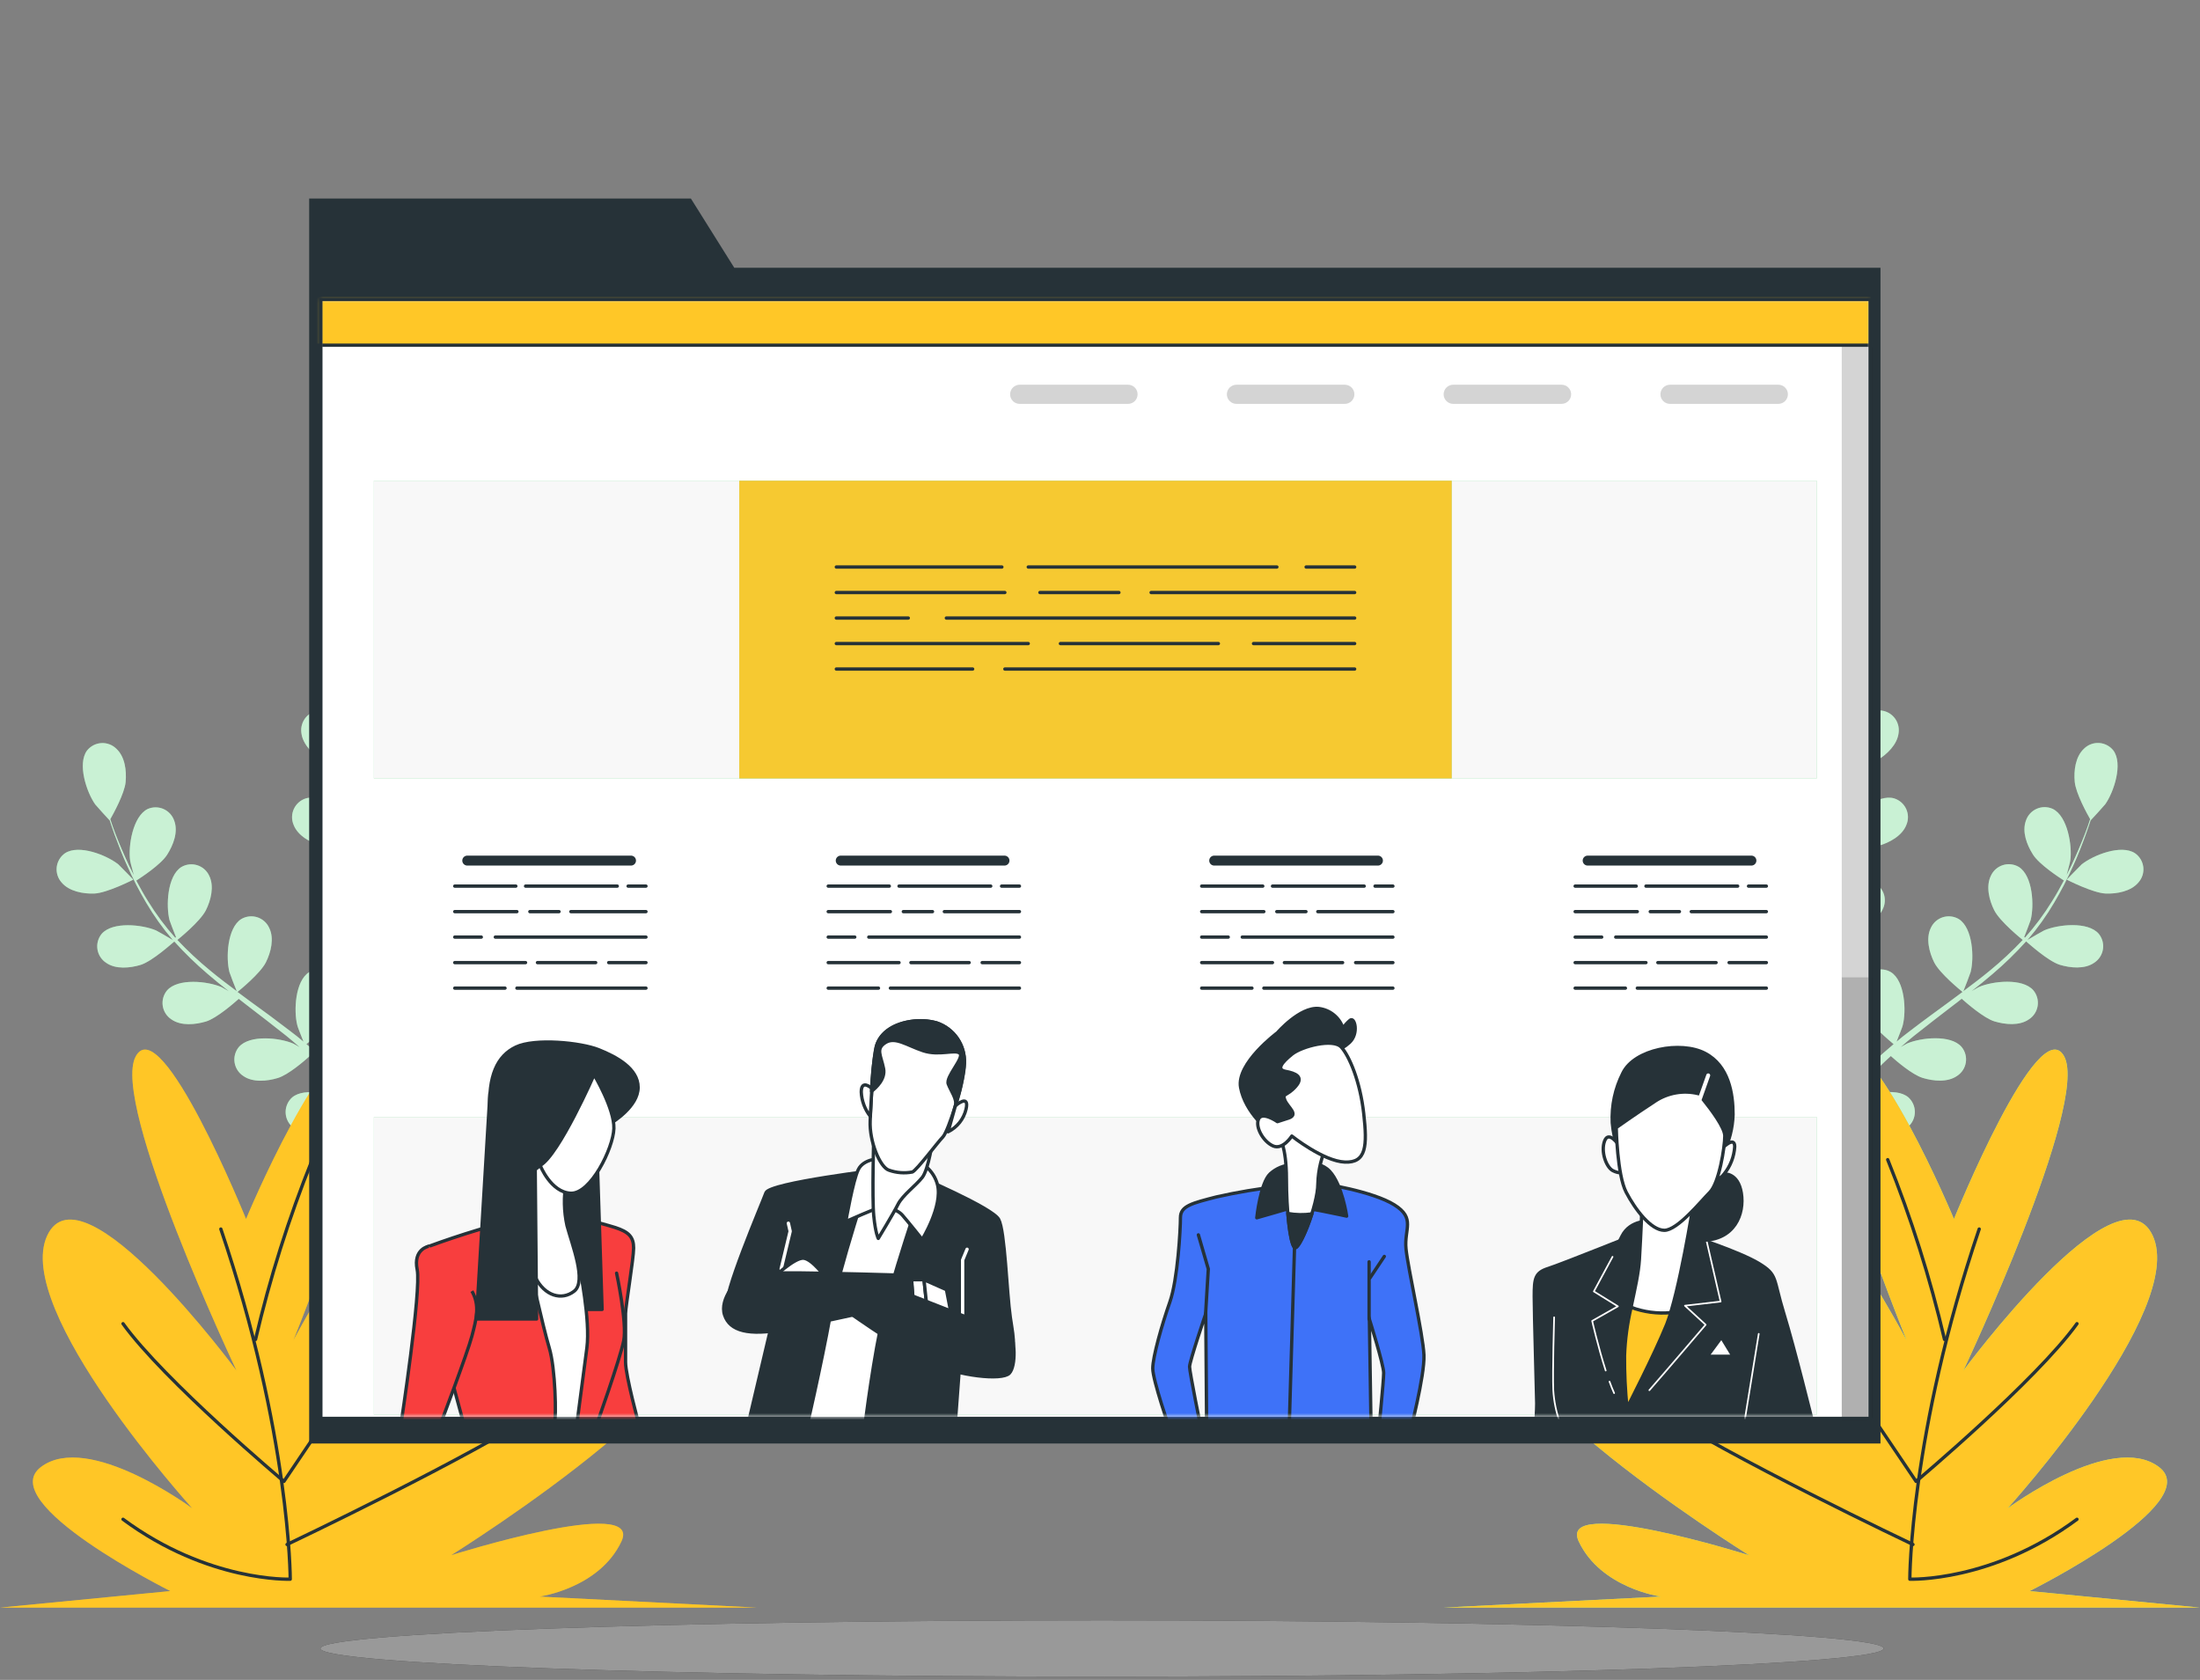 <svg width="664" height="507" viewBox="0 0 664 507" fill="none" xmlns="http://www.w3.org/2000/svg">
<rect x="0" y="0" width="664" height="507" fill="#808080" stroke="none"/>
<path d="M568.509 497.512C568.509 502.22 462.835 506.014 332.616 506.014C202.397 506.014 96.708 502.22 96.708 497.512C96.708 492.805 202.381 489.026 332.616 489.026C462.851 489.026 568.509 492.821 568.509 497.512Z" fill="black"/>
<path opacity="0.6" d="M568.509 497.512C568.509 502.22 462.835 506.014 332.616 506.014C202.397 506.014 96.708 502.22 96.708 497.512C96.708 492.805 202.381 489.026 332.616 489.026C462.851 489.026 568.509 492.821 568.509 497.512Z" fill="white"/>
<path d="M109.485 232.495C109.581 232.495 108.38 226.523 108.252 226.091C106.875 221.832 101.703 214.403 96.676 214.403C95.842 214.429 95.022 214.63 94.271 214.992C93.52 215.355 92.853 215.872 92.314 216.509C91.775 217.146 91.376 217.889 91.143 218.69C90.909 219.491 90.847 220.333 90.96 221.159C91.328 224.682 94.498 227.692 97.364 229.421C100.726 231.519 109.485 232.495 109.485 232.495Z" fill="#92E3A9"/>
<path d="M119.203 192.275C114.48 193.972 112.142 202.714 112.287 207.198C112.287 207.582 113.183 213.602 113.279 213.602H113.375C112.991 214.979 112.591 216.452 112.191 218.085C111.486 221.095 110.717 224.49 110.125 228.268C109.438 232.316 108.989 236.401 108.78 240.501C108.533 245.096 108.688 249.703 109.244 254.271C109.251 254.324 109.251 254.377 109.244 254.431C108.636 253.102 106.779 249.435 106.603 249.163C104.137 245.416 97.188 239.556 92.337 240.949C91.541 241.194 90.807 241.604 90.18 242.151C89.553 242.698 89.048 243.371 88.698 244.126C88.348 244.88 88.16 245.7 88.147 246.532C88.134 247.364 88.296 248.189 88.622 248.955C89.903 252.269 93.746 254.319 96.964 255.247C100.598 256.272 108.7 255.055 109.341 254.959C110.035 259.587 111.029 264.166 112.319 268.665C113.071 271.29 113.92 273.916 114.752 276.526C114.192 275.389 113.664 274.381 113.583 274.252C111.118 270.506 104.169 264.646 99.317 266.039C98.522 266.284 97.788 266.693 97.161 267.24C96.534 267.788 96.029 268.46 95.679 269.215C95.329 269.97 95.141 270.79 95.128 271.622C95.115 272.454 95.277 273.279 95.603 274.044C96.884 277.343 100.726 279.408 103.945 280.321C107.163 281.233 114.144 280.321 115.969 280.097C116.305 281.089 116.642 282.098 116.994 283.091C118.595 287.894 120.324 292.697 121.797 297.405C122.326 299.006 122.774 300.735 123.238 302.4C122.742 301.391 122.294 300.543 122.214 300.431C119.764 296.668 112.799 290.824 107.964 292.217C107.167 292.46 106.431 292.869 105.802 293.415C105.173 293.961 104.667 294.634 104.315 295.389C103.963 296.144 103.774 296.964 103.76 297.797C103.746 298.63 103.907 299.456 104.233 300.223C105.514 303.521 109.373 305.586 112.591 306.499C115.809 307.412 122.101 306.611 124.279 306.307C124.711 308.02 125.144 309.749 125.48 311.43C125.672 312.583 125.944 313.672 126.088 314.857L126.569 318.283C126.793 320.477 127.049 322.734 127.209 324.88C127.337 326.385 127.433 327.81 127.529 329.235C127.033 327.634 125.928 324.319 125.928 324.063C124.156 320.54 121.51 317.53 118.243 315.321C118.061 314.92 117.847 314.535 117.602 314.168C117.146 313.47 116.548 312.876 115.847 312.424C115.146 311.972 114.358 311.672 113.534 311.543C112.71 311.415 111.868 311.461 111.063 311.679C110.258 311.897 109.507 312.281 108.86 312.807C105.066 316.09 106.01 325.088 107.755 329.219C107.851 329.459 109.357 331.989 110.189 333.558L108.156 331.028C106.747 329.315 105.306 327.65 103.769 325.857C102.979 325.024 102.194 324.175 101.415 323.311C100.646 322.446 99.734 321.63 98.885 320.765C96.868 318.828 94.738 316.954 92.481 315.129C93.986 313.896 99.221 309.477 100.726 306.467C102.232 303.457 103.304 299.246 101.735 296.06C101.39 295.302 100.89 294.625 100.266 294.073C99.643 293.521 98.91 293.106 98.116 292.855C97.322 292.605 96.484 292.524 95.657 292.618C94.829 292.712 94.031 292.979 93.313 293.402C89.054 296.06 88.622 305.106 89.727 309.413C89.727 309.685 90.944 312.727 91.6 314.377C90.271 313.272 88.958 312.183 87.581 311.174C83.611 308.116 79.576 305.138 75.413 302.144L71.682 299.374C72.211 298.942 78.551 293.818 80.248 290.44C81.753 287.446 82.826 283.219 81.257 280.049C80.914 279.287 80.414 278.606 79.79 278.051C79.166 277.496 78.432 277.078 77.635 276.826C76.839 276.574 75.999 276.492 75.169 276.587C74.339 276.681 73.538 276.95 72.819 277.375C68.576 280.049 68.144 289.079 69.249 293.386C69.329 293.706 70.978 298.061 71.458 299.15C68.72 297.116 66.014 295.067 63.453 292.938C59.949 290.069 56.633 286.977 53.526 283.683C53.766 283.491 60.41 278.159 62.139 274.717C63.645 271.723 64.717 267.496 63.148 264.31C62.802 263.555 62.301 262.882 61.678 262.333C61.055 261.784 60.324 261.372 59.532 261.123C58.74 260.874 57.904 260.794 57.079 260.888C56.254 260.982 55.458 261.247 54.742 261.668C50.483 264.342 50.067 273.388 51.156 277.679C51.236 277.967 52.485 281.297 53.125 282.851L52.885 283.011C49.843 279.61 47.111 275.945 44.719 272.059C43.39 269.945 42.222 267.832 41.133 265.767C42.478 264.902 48.546 260.963 50.451 257.953C52.357 254.943 53.814 251.052 52.597 247.722C52.336 246.94 51.916 246.22 51.362 245.609C50.808 244.998 50.133 244.509 49.38 244.173C48.627 243.838 47.813 243.662 46.988 243.658C46.164 243.655 45.347 243.823 44.591 244.151C40.076 246.329 38.651 255.359 39.276 259.714C39.276 259.954 39.916 262.372 40.396 264.117C39.916 263.189 39.404 262.212 38.971 261.299C37.37 257.889 36.009 254.655 34.889 251.789C34.264 250.188 33.72 248.587 33.287 247.242C34.152 245.721 37.594 239.492 37.915 236.034C38.235 232.575 37.722 228.364 35.113 225.963C34.517 225.378 33.805 224.924 33.023 224.632C32.241 224.34 31.406 224.215 30.572 224.267C29.739 224.318 28.926 224.544 28.185 224.93C27.445 225.316 26.794 225.853 26.274 226.507C23.28 230.526 26.146 239.124 28.74 242.774C28.964 243.095 33.031 247.578 33.079 247.578V247.482C33.528 248.843 34.008 250.284 34.584 251.869C35.657 254.767 36.89 258.033 38.475 261.476C40.138 265.233 42.02 268.89 44.111 272.427C46.442 276.393 49.121 280.143 52.117 283.635L52.229 283.747C50.98 282.979 47.425 280.945 47.121 280.817C43.006 279.04 33.992 278.047 30.694 281.826C30.163 282.47 29.775 283.218 29.553 284.023C29.332 284.827 29.282 285.669 29.407 286.493C29.533 287.318 29.83 288.107 30.281 288.809C30.732 289.511 31.325 290.11 32.023 290.568C34.904 292.617 39.26 292.169 42.446 291.208C46.048 290.072 52.053 284.58 52.613 284.147C55.745 287.627 59.104 290.895 62.668 293.93C64.733 295.707 66.863 297.437 69.072 299.15C67.968 298.525 66.975 297.965 66.831 297.901C62.716 296.124 53.718 295.131 50.419 298.91C49.886 299.552 49.494 300.299 49.27 301.103C49.046 301.907 48.994 302.749 49.118 303.575C49.242 304.4 49.539 305.19 49.989 305.893C50.44 306.595 51.034 307.195 51.732 307.652C54.63 309.701 58.969 309.253 62.172 308.292C65.374 307.332 70.674 302.688 72.067 301.455L74.564 303.409C78.599 306.499 82.57 309.557 86.493 312.679C87.853 313.784 89.15 314.905 90.463 316.042C89.487 315.481 88.654 315.017 88.51 314.953C84.395 313.192 75.397 312.183 72.099 315.978C71.565 316.62 71.174 317.367 70.949 318.171C70.725 318.975 70.673 319.817 70.797 320.643C70.921 321.468 71.218 322.258 71.669 322.961C72.119 323.663 72.713 324.263 73.411 324.72C76.309 326.769 80.648 326.321 83.851 325.344C87.053 324.367 91.856 320.189 93.457 318.748C94.754 319.932 96.067 321.133 97.284 322.35C98.085 323.199 98.885 323.951 99.686 324.864L101.975 327.474C103.384 329.171 104.825 330.916 106.154 332.613C107.083 333.798 107.948 334.935 108.828 336.072C107.483 334.967 104.809 332.869 104.553 332.693C100.759 330.308 92.016 327.97 88.174 331.204C87.554 331.761 87.058 332.443 86.718 333.204C86.379 333.965 86.203 334.79 86.203 335.623C86.203 336.457 86.379 337.281 86.718 338.043C87.058 338.804 87.554 339.485 88.174 340.042C90.719 342.508 95.075 342.764 98.389 342.252C102.023 341.692 108.62 337.449 109.437 336.856C110.878 338.746 112.255 340.603 113.535 342.364C117.971 348.496 121.429 353.78 123.799 357.495L124.039 357.879L127.113 356.39L126.633 355.653C124.151 351.955 120.548 346.703 115.921 340.603C114.48 338.665 112.879 336.648 111.23 334.567C112.943 332.696 114.547 330.729 116.033 328.675C119.556 330.051 126.905 330.099 127.849 330.099C128.01 332.485 128.138 334.791 128.218 336.968C128.538 344.542 128.506 350.85 128.442 355.253C128.442 355.429 128.442 355.589 128.442 355.765L131.82 354.164C131.82 349.777 131.644 343.853 131.212 336.84C131.052 334.439 130.844 331.861 130.619 329.219C131.548 328.995 139.185 327.025 142.067 324.72C144.693 322.638 147.447 319.244 147.351 315.705C147.357 314.872 147.188 314.046 146.854 313.282C146.521 312.517 146.03 311.832 145.413 311.27C144.797 310.708 144.069 310.283 143.278 310.021C142.486 309.759 141.648 309.666 140.819 309.749C135.823 310.39 131.66 318.411 130.844 322.83C130.844 323.087 130.571 326.033 130.475 327.778C130.379 326.705 130.283 325.664 130.171 324.576C129.947 322.382 129.659 320.205 129.371 317.851C129.178 316.73 128.986 315.577 128.81 314.425C128.634 313.272 128.33 312.087 128.09 310.918C127.481 308.18 126.745 305.442 125.928 302.704C127.849 302.512 134.67 301.712 137.584 300.03C140.498 298.349 143.717 295.435 144.165 291.913C144.296 291.09 144.253 290.249 144.038 289.444C143.823 288.639 143.441 287.888 142.917 287.24C142.394 286.593 141.739 286.062 140.997 285.684C140.255 285.306 139.441 285.088 138.609 285.044C133.581 284.916 128.234 292.217 126.761 296.46C126.665 296.716 125.944 299.87 125.592 301.616C125.08 300.014 124.599 298.333 123.991 296.684C122.39 291.881 120.58 287.19 118.819 282.434L117.218 278.063C117.907 278.063 126.024 277.231 129.29 275.341C132.188 273.74 135.423 270.746 135.871 267.224C136.005 266.4 135.964 265.558 135.75 264.752C135.536 263.946 135.154 263.195 134.63 262.546C134.105 261.898 133.45 261.367 132.706 260.99C131.963 260.612 131.148 260.396 130.315 260.355C125.288 260.227 119.94 267.544 118.467 271.771C118.355 272.091 117.33 276.574 117.122 277.807C115.969 274.605 114.848 271.402 113.92 268.2C112.582 263.872 111.513 259.466 110.717 255.007C111.038 255.007 119.524 254.206 122.87 252.285C125.768 250.604 129.002 247.674 129.451 244.151C129.582 243.327 129.538 242.485 129.323 241.679C129.107 240.873 128.723 240.121 128.198 239.473C127.672 238.825 127.016 238.295 126.272 237.918C125.527 237.54 124.712 237.324 123.879 237.283C118.867 237.155 113.519 244.472 112.046 248.699C111.95 248.971 111.166 252.445 110.83 254.094H110.541C109.88 249.584 109.623 245.025 109.773 240.469C109.773 237.971 110.013 235.569 110.253 233.248C111.854 233.248 119.139 233.248 122.342 231.871C125.544 230.494 128.938 227.964 129.771 224.522C129.993 223.715 130.042 222.871 129.915 222.044C129.789 221.218 129.489 220.427 129.035 219.724C128.582 219.021 127.985 218.422 127.284 217.966C126.583 217.51 125.794 217.207 124.967 217.077C119.988 216.404 113.872 223.081 111.95 227.116C111.838 227.34 111.022 229.693 110.445 231.423C110.557 230.366 110.669 229.293 110.814 228.22C111.326 224.458 112.014 221.047 112.655 218.021C113.039 216.308 113.407 214.819 113.776 213.33C115.377 212.529 121.653 209.247 123.815 206.573C125.976 203.899 127.865 200.073 127.017 196.63C126.84 195.802 126.489 195.02 125.986 194.339C125.482 193.657 124.839 193.091 124.099 192.679C123.359 192.266 122.539 192.017 121.695 191.947C120.85 191.878 120.001 191.989 119.203 192.275Z" fill="#92E3A9"/>
<path d="M28.452 269.673C32.375 269.513 40.22 265.478 40.236 265.478C40.252 265.478 36.009 261.123 35.705 260.867C32.199 258.081 23.777 254.735 19.598 257.521C18.917 258.001 18.344 258.619 17.918 259.335C17.491 260.051 17.22 260.848 17.122 261.676C17.024 262.503 17.101 263.342 17.348 264.138C17.595 264.934 18.007 265.669 18.557 266.295C20.815 269.033 25.154 269.801 28.452 269.673Z" fill="#92E3A9"/>
<g opacity="0.5">
<path d="M109.485 232.495C109.581 232.495 108.38 226.523 108.252 226.091C106.875 221.832 101.703 214.403 96.676 214.403C95.842 214.429 95.022 214.63 94.271 214.992C93.52 215.355 92.853 215.872 92.314 216.509C91.775 217.146 91.376 217.889 91.143 218.69C90.909 219.491 90.847 220.333 90.96 221.159C91.328 224.682 94.498 227.692 97.364 229.421C100.726 231.519 109.485 232.495 109.485 232.495Z" fill="white"/>
<path d="M119.203 192.275C114.48 193.972 112.142 202.714 112.287 207.198C112.287 207.582 113.183 213.602 113.279 213.602H113.375C112.991 214.979 112.591 216.452 112.191 218.085C111.486 221.095 110.717 224.49 110.125 228.268C109.438 232.316 108.989 236.401 108.78 240.501C108.533 245.096 108.688 249.703 109.244 254.271C109.251 254.324 109.251 254.377 109.244 254.431C108.636 253.102 106.779 249.435 106.603 249.163C104.137 245.416 97.188 239.556 92.337 240.949C91.541 241.194 90.807 241.604 90.18 242.151C89.553 242.698 89.048 243.371 88.698 244.126C88.348 244.88 88.16 245.7 88.147 246.532C88.134 247.364 88.296 248.189 88.622 248.955C89.903 252.269 93.746 254.319 96.964 255.247C100.598 256.272 108.7 255.055 109.341 254.959C110.035 259.587 111.029 264.166 112.319 268.665C113.071 271.29 113.92 273.916 114.752 276.526C114.192 275.389 113.664 274.381 113.583 274.252C111.118 270.506 104.169 264.646 99.317 266.039C98.522 266.284 97.788 266.693 97.161 267.24C96.534 267.788 96.029 268.46 95.679 269.215C95.329 269.97 95.141 270.79 95.128 271.622C95.115 272.454 95.277 273.279 95.603 274.044C96.884 277.343 100.726 279.408 103.945 280.321C107.163 281.233 114.144 280.321 115.969 280.097C116.305 281.089 116.642 282.098 116.994 283.091C118.595 287.894 120.324 292.697 121.797 297.405C122.326 299.006 122.774 300.735 123.238 302.4C122.742 301.391 122.294 300.543 122.214 300.431C119.764 296.668 112.799 290.824 107.964 292.217C107.167 292.46 106.431 292.869 105.802 293.415C105.173 293.961 104.667 294.634 104.315 295.389C103.963 296.144 103.774 296.964 103.76 297.797C103.746 298.63 103.907 299.456 104.233 300.223C105.514 303.521 109.373 305.586 112.591 306.499C115.809 307.412 122.101 306.611 124.279 306.307C124.711 308.02 125.144 309.749 125.48 311.43C125.672 312.583 125.944 313.672 126.088 314.857L126.569 318.283C126.793 320.477 127.049 322.734 127.209 324.88C127.337 326.385 127.433 327.81 127.529 329.235C127.033 327.634 125.928 324.319 125.928 324.063C124.156 320.54 121.51 317.53 118.243 315.321C118.061 314.92 117.847 314.535 117.602 314.168C117.146 313.47 116.548 312.876 115.847 312.424C115.146 311.972 114.358 311.672 113.534 311.543C112.71 311.415 111.868 311.461 111.063 311.679C110.258 311.897 109.507 312.281 108.86 312.807C105.066 316.09 106.01 325.088 107.755 329.219C107.851 329.459 109.357 331.989 110.189 333.558L108.156 331.028C106.747 329.315 105.306 327.65 103.769 325.857C102.979 325.024 102.194 324.175 101.415 323.311C100.646 322.446 99.734 321.63 98.885 320.765C96.868 318.828 94.738 316.954 92.481 315.129C93.986 313.896 99.221 309.477 100.726 306.467C102.232 303.457 103.304 299.246 101.735 296.06C101.39 295.302 100.89 294.625 100.266 294.073C99.643 293.521 98.91 293.106 98.116 292.855C97.322 292.605 96.484 292.524 95.657 292.618C94.829 292.712 94.031 292.979 93.313 293.402C89.054 296.06 88.622 305.106 89.727 309.413C89.727 309.685 90.944 312.727 91.6 314.377C90.271 313.272 88.958 312.183 87.581 311.174C83.611 308.116 79.576 305.138 75.413 302.144L71.682 299.374C72.211 298.942 78.551 293.818 80.248 290.44C81.753 287.446 82.826 283.219 81.257 280.049C80.914 279.287 80.414 278.606 79.79 278.051C79.166 277.496 78.432 277.078 77.635 276.826C76.839 276.574 75.999 276.492 75.169 276.587C74.339 276.681 73.538 276.95 72.819 277.375C68.576 280.049 68.144 289.079 69.249 293.386C69.329 293.706 70.978 298.061 71.458 299.15C68.72 297.116 66.014 295.067 63.453 292.938C59.949 290.069 56.633 286.977 53.526 283.683C53.766 283.491 60.41 278.159 62.139 274.717C63.645 271.723 64.717 267.496 63.148 264.31C62.802 263.555 62.301 262.882 61.678 262.333C61.055 261.784 60.324 261.372 59.532 261.123C58.74 260.874 57.904 260.794 57.079 260.888C56.254 260.982 55.458 261.247 54.742 261.668C50.483 264.342 50.067 273.388 51.156 277.679C51.236 277.967 52.485 281.297 53.125 282.851L52.885 283.011C49.843 279.61 47.111 275.945 44.719 272.059C43.39 269.945 42.222 267.832 41.133 265.767C42.478 264.902 48.546 260.963 50.451 257.953C52.357 254.943 53.814 251.052 52.597 247.722C52.336 246.94 51.916 246.22 51.362 245.609C50.808 244.998 50.133 244.509 49.38 244.173C48.627 243.838 47.813 243.662 46.988 243.658C46.164 243.655 45.347 243.823 44.591 244.151C40.076 246.329 38.651 255.359 39.276 259.714C39.276 259.954 39.916 262.372 40.396 264.117C39.916 263.189 39.404 262.212 38.971 261.299C37.37 257.889 36.009 254.655 34.889 251.789C34.264 250.188 33.72 248.587 33.287 247.242C34.152 245.721 37.594 239.492 37.915 236.034C38.235 232.575 37.722 228.364 35.113 225.963C34.517 225.378 33.805 224.924 33.023 224.632C32.241 224.34 31.406 224.215 30.572 224.267C29.739 224.318 28.926 224.544 28.185 224.93C27.445 225.316 26.794 225.853 26.274 226.507C23.28 230.526 26.146 239.124 28.74 242.774C28.964 243.095 33.031 247.578 33.079 247.578V247.482C33.528 248.843 34.008 250.284 34.584 251.869C35.657 254.767 36.89 258.033 38.475 261.476C40.138 265.233 42.02 268.89 44.111 272.427C46.442 276.393 49.121 280.143 52.117 283.635L52.229 283.747C50.98 282.979 47.425 280.945 47.121 280.817C43.006 279.04 33.992 278.047 30.694 281.826C30.163 282.47 29.775 283.218 29.553 284.023C29.332 284.827 29.282 285.669 29.407 286.493C29.533 287.318 29.83 288.107 30.281 288.809C30.732 289.511 31.325 290.11 32.023 290.568C34.904 292.617 39.26 292.169 42.446 291.208C46.048 290.072 52.053 284.58 52.613 284.147C55.745 287.627 59.104 290.895 62.668 293.93C64.733 295.707 66.863 297.437 69.072 299.15C67.968 298.525 66.975 297.965 66.831 297.901C62.716 296.124 53.718 295.131 50.419 298.91C49.886 299.552 49.494 300.299 49.27 301.103C49.046 301.907 48.994 302.749 49.118 303.575C49.242 304.4 49.539 305.19 49.989 305.893C50.44 306.595 51.034 307.195 51.732 307.652C54.63 309.701 58.969 309.253 62.172 308.292C65.374 307.332 70.674 302.688 72.067 301.455L74.564 303.409C78.599 306.499 82.57 309.557 86.493 312.679C87.853 313.784 89.15 314.905 90.463 316.042C89.487 315.481 88.654 315.017 88.51 314.953C84.395 313.192 75.397 312.183 72.099 315.978C71.565 316.62 71.174 317.367 70.949 318.171C70.725 318.975 70.673 319.817 70.797 320.643C70.921 321.468 71.218 322.258 71.669 322.961C72.119 323.663 72.713 324.263 73.411 324.72C76.309 326.769 80.648 326.321 83.851 325.344C87.053 324.367 91.856 320.189 93.457 318.748C94.754 319.932 96.067 321.133 97.284 322.35C98.085 323.199 98.885 323.951 99.686 324.864L101.975 327.474C103.384 329.171 104.825 330.916 106.154 332.613C107.083 333.798 107.948 334.935 108.828 336.072C107.483 334.967 104.809 332.869 104.553 332.693C100.759 330.308 92.016 327.97 88.174 331.204C87.554 331.761 87.058 332.443 86.718 333.204C86.379 333.965 86.203 334.79 86.203 335.623C86.203 336.457 86.379 337.281 86.718 338.043C87.058 338.804 87.554 339.485 88.174 340.042C90.719 342.508 95.075 342.764 98.389 342.252C102.023 341.692 108.62 337.449 109.437 336.856C110.878 338.746 112.255 340.603 113.535 342.364C117.971 348.496 121.429 353.78 123.799 357.495L124.039 357.879L127.113 356.39L126.633 355.653C124.151 351.955 120.548 346.703 115.921 340.603C114.48 338.665 112.879 336.648 111.23 334.567C112.943 332.696 114.547 330.729 116.033 328.675C119.556 330.051 126.905 330.099 127.849 330.099C128.01 332.485 128.138 334.791 128.218 336.968C128.538 344.542 128.506 350.85 128.442 355.253C128.442 355.429 128.442 355.589 128.442 355.765L131.82 354.164C131.82 349.777 131.644 343.853 131.212 336.84C131.052 334.439 130.844 331.861 130.619 329.219C131.548 328.995 139.185 327.025 142.067 324.72C144.693 322.638 147.447 319.244 147.351 315.705C147.357 314.872 147.188 314.046 146.854 313.282C146.521 312.517 146.03 311.832 145.413 311.27C144.797 310.708 144.069 310.283 143.278 310.021C142.486 309.759 141.648 309.666 140.819 309.749C135.823 310.39 131.66 318.411 130.844 322.83C130.844 323.087 130.571 326.033 130.475 327.778C130.379 326.705 130.283 325.664 130.171 324.576C129.947 322.382 129.659 320.205 129.371 317.851C129.178 316.73 128.986 315.577 128.81 314.425C128.634 313.272 128.33 312.087 128.09 310.918C127.481 308.18 126.745 305.442 125.928 302.704C127.849 302.512 134.67 301.712 137.584 300.03C140.498 298.349 143.717 295.435 144.165 291.913C144.296 291.09 144.253 290.249 144.038 289.444C143.823 288.639 143.441 287.888 142.917 287.24C142.394 286.593 141.739 286.062 140.997 285.684C140.255 285.306 139.441 285.088 138.609 285.044C133.581 284.916 128.234 292.217 126.761 296.46C126.665 296.716 125.944 299.87 125.592 301.616C125.08 300.014 124.599 298.333 123.991 296.684C122.39 291.881 120.58 287.19 118.819 282.434L117.218 278.063C117.907 278.063 126.024 277.231 129.29 275.341C132.188 273.74 135.423 270.746 135.871 267.224C136.005 266.4 135.964 265.558 135.75 264.752C135.536 263.946 135.154 263.195 134.63 262.546C134.105 261.898 133.45 261.367 132.706 260.99C131.963 260.612 131.148 260.396 130.315 260.355C125.288 260.227 119.94 267.544 118.467 271.771C118.355 272.091 117.33 276.574 117.122 277.807C115.969 274.605 114.848 271.402 113.92 268.2C112.582 263.872 111.513 259.466 110.717 255.007C111.038 255.007 119.524 254.206 122.87 252.285C125.768 250.604 129.002 247.674 129.451 244.151C129.582 243.327 129.538 242.485 129.323 241.679C129.107 240.873 128.723 240.121 128.198 239.473C127.672 238.825 127.016 238.295 126.272 237.918C125.527 237.54 124.712 237.324 123.879 237.283C118.867 237.155 113.519 244.472 112.046 248.699C111.95 248.971 111.166 252.445 110.83 254.094H110.541C109.88 249.584 109.623 245.025 109.773 240.469C109.773 237.971 110.013 235.569 110.253 233.248C111.854 233.248 119.139 233.248 122.342 231.871C125.544 230.494 128.938 227.964 129.771 224.522C129.993 223.715 130.042 222.871 129.915 222.044C129.789 221.218 129.489 220.427 129.035 219.724C128.582 219.021 127.985 218.422 127.284 217.966C126.583 217.51 125.794 217.207 124.967 217.077C119.988 216.404 113.872 223.081 111.95 227.116C111.838 227.34 111.022 229.693 110.445 231.423C110.557 230.366 110.669 229.293 110.814 228.22C111.326 224.458 112.014 221.047 112.655 218.021C113.039 216.308 113.407 214.819 113.776 213.33C115.377 212.529 121.653 209.247 123.815 206.573C125.976 203.899 127.865 200.073 127.017 196.63C126.84 195.802 126.489 195.02 125.986 194.339C125.482 193.657 124.839 193.091 124.099 192.679C123.359 192.266 122.539 192.017 121.695 191.947C120.85 191.878 120.001 191.989 119.203 192.275Z" fill="white"/>
<path d="M28.452 269.673C32.375 269.513 40.22 265.478 40.236 265.478C40.252 265.478 36.009 261.123 35.705 260.867C32.199 258.081 23.777 254.735 19.598 257.521C18.917 258.001 18.344 258.619 17.918 259.335C17.491 260.051 17.22 260.848 17.122 261.676C17.024 262.503 17.101 263.342 17.348 264.138C17.595 264.934 18.007 265.669 18.557 266.295C20.815 269.033 25.154 269.801 28.452 269.673Z" fill="white"/>
</g>
<path d="M74.26 367.902C74.26 367.902 98.069 310.518 111.39 313.016C124.711 315.513 88.542 404.504 88.542 404.504C88.542 404.504 130.427 325.488 158.991 325.488C187.555 325.488 148.52 412.813 112.351 441.922C112.351 441.922 169.462 380.375 202.798 393.696C236.133 407.017 136.143 469.381 136.143 469.381C136.143 469.381 194.216 451.08 187.555 465.218C180.894 479.356 162.85 481.854 162.85 481.854L228.496 485.184H0L51.412 480.188C51.412 480.188 -1.905 453.578 12.345 442.754C26.595 431.931 58.041 455.227 58.041 455.227C58.041 455.227 3.779 395.345 14.25 372.897C24.721 350.45 71.378 413.646 71.378 413.646C71.378 413.646 33.287 332.982 40.957 318.828C48.626 304.674 74.26 367.902 74.26 367.902Z" fill="#FFC727"/>
<path opacity="0.4" d="M74.26 367.902C74.26 367.902 98.069 310.518 111.39 313.016C124.711 315.513 88.542 404.504 88.542 404.504C88.542 404.504 130.427 325.488 158.991 325.488C187.555 325.488 148.52 412.813 112.351 441.922C112.351 441.922 169.462 380.375 202.798 393.696C236.133 407.017 136.143 469.381 136.143 469.381C136.143 469.381 194.216 451.08 187.555 465.218C180.894 479.356 162.85 481.854 162.85 481.854L228.496 485.184H0L51.412 480.188C51.412 480.188 -1.905 453.578 12.345 442.754C26.595 431.931 58.041 455.227 58.041 455.227C58.041 455.227 3.779 395.345 14.25 372.897C24.721 350.45 71.378 413.646 71.378 413.646C71.378 413.646 33.287 332.982 40.957 318.828C48.626 304.674 74.26 367.902 74.26 367.902Z" fill="#FFC727"/>
<path d="M66.654 370.928C87.597 432.811 87.597 476.602 87.597 476.602C87.597 476.602 62.844 477.563 37.13 458.525" stroke="#263238" stroke-linecap="round" stroke-linejoin="round"/>
<path d="M77.126 404.247C81.436 385.747 87.164 367.606 94.258 349.985" stroke="#263238" stroke-linecap="round" stroke-linejoin="round"/>
<path d="M139.009 368.078L85.692 447.093C85.692 447.093 49.507 416.672 37.13 399.492" stroke="#263238" stroke-linecap="round" stroke-linejoin="round"/>
<path d="M86.636 466.131C86.636 466.131 142.804 439.472 165.668 424.245" stroke="#263238" stroke-linecap="round" stroke-linejoin="round"/>
<path d="M554.516 232.495C554.42 232.495 555.636 226.523 555.749 226.091C557.126 221.832 562.313 214.403 567.325 214.403C568.159 214.429 568.978 214.63 569.729 214.992C570.481 215.355 571.147 215.872 571.686 216.509C572.225 217.146 572.624 217.889 572.857 218.69C573.091 219.491 573.153 220.333 573.041 221.159C572.672 224.682 569.502 227.692 566.636 229.421C563.274 231.519 554.516 232.495 554.516 232.495Z" fill="#92E3A9"/>
<path d="M544.797 192.275C549.52 193.972 551.874 202.714 551.713 207.198C551.713 207.582 550.817 213.602 550.737 213.602H550.641C551.009 214.979 551.409 216.452 551.809 218.085C552.514 221.095 553.283 224.49 553.875 228.268C554.562 232.316 555.011 236.401 555.22 240.501C555.475 245.095 555.32 249.704 554.756 254.271C554.749 254.324 554.749 254.377 554.756 254.431C555.38 253.102 557.237 249.435 557.397 249.163C559.863 245.416 566.812 239.556 571.663 240.949C572.46 241.192 573.196 241.6 573.824 242.147C574.453 242.694 574.959 243.367 575.309 244.122C575.66 244.878 575.847 245.698 575.859 246.531C575.871 247.364 575.707 248.19 575.378 248.955C574.097 252.269 570.254 254.319 567.036 255.247C563.402 256.272 555.3 255.055 554.659 254.959C553.973 259.589 552.978 264.167 551.681 268.665C550.934 271.29 550.123 273.911 549.248 276.526C549.808 275.389 550.336 274.381 550.417 274.252C552.882 270.506 559.847 264.646 564.682 266.039C565.479 266.282 566.215 266.69 566.844 267.237C567.472 267.783 567.978 268.456 568.328 269.212C568.679 269.967 568.866 270.788 568.878 271.621C568.89 272.453 568.726 273.279 568.397 274.044C567.116 277.343 563.273 279.408 560.055 280.321C556.837 281.233 549.856 280.321 548.031 280.097L547.022 283.091C545.421 287.894 543.676 292.697 542.219 297.405C541.69 299.006 541.226 300.735 540.762 302.4C541.274 301.391 541.706 300.543 541.787 300.431C544.252 296.668 551.201 290.824 556.036 292.217C556.833 292.46 557.569 292.869 558.198 293.415C558.827 293.961 559.333 294.634 559.685 295.389C560.037 296.144 560.226 296.964 560.24 297.797C560.254 298.63 560.093 299.456 559.767 300.223C558.486 303.521 554.627 305.586 551.409 306.499C548.191 307.412 541.899 306.611 539.721 306.307C539.289 308.02 538.872 309.749 538.536 311.43C538.328 312.583 538.056 313.672 537.912 314.857L537.431 318.283C537.207 320.477 536.951 322.734 536.791 324.88C536.663 326.385 536.567 327.81 536.471 329.235C536.983 327.634 538.072 324.319 538.152 324.063C539.93 320.544 542.575 317.535 545.837 315.321C546.019 314.917 546.238 314.531 546.494 314.168C546.947 313.469 547.543 312.873 548.242 312.419C548.942 311.966 549.729 311.665 550.553 311.537C551.376 311.408 552.218 311.455 553.022 311.674C553.826 311.893 554.575 312.279 555.22 312.807C559.031 316.09 558.07 325.088 556.325 329.219C556.229 329.459 554.804 331.989 553.891 333.558C554.579 332.709 555.22 331.957 555.94 331.028C557.333 329.315 558.774 327.65 560.311 325.857L562.665 323.311C563.434 322.446 564.362 321.63 565.211 320.765C567.212 318.828 569.342 316.954 571.535 315.129C570.046 313.896 564.795 309.477 563.29 306.467C561.784 303.457 560.712 299.246 562.281 296.06C562.625 295.3 563.126 294.62 563.751 294.067C564.376 293.513 565.11 293.097 565.906 292.847C566.702 292.596 567.542 292.516 568.372 292.611C569.201 292.707 570.001 292.976 570.719 293.402C574.962 296.06 575.394 305.106 574.289 309.413C574.289 309.685 573.072 312.727 572.416 314.377C573.745 313.272 575.058 312.183 576.435 311.174C580.405 308.116 584.52 305.138 588.603 302.144L592.334 299.374C591.805 298.942 585.465 293.818 583.768 290.44C582.279 287.446 581.19 283.219 582.759 280.049C583.102 279.287 583.602 278.606 584.226 278.051C584.85 277.496 585.584 277.078 586.381 276.826C587.177 276.574 588.017 276.492 588.847 276.587C589.677 276.681 590.478 276.95 591.197 277.375C595.456 280.049 595.872 289.079 594.768 293.386C594.687 293.706 593.038 298.061 592.574 299.15C595.296 297.116 598.002 295.067 600.58 292.938C604.083 290.069 607.399 286.977 610.507 283.683C610.266 283.491 603.622 278.159 601.892 274.717C600.387 271.723 599.315 267.496 600.884 264.31C601.227 263.55 601.726 262.872 602.349 262.318C602.972 261.764 603.704 261.348 604.499 261.095C605.293 260.843 606.132 260.761 606.96 260.854C607.788 260.947 608.587 261.213 609.306 261.636C613.565 264.31 613.997 273.356 612.892 277.647C612.812 277.935 611.563 281.265 610.939 282.818C611.012 282.881 611.093 282.935 611.179 282.979C614.216 279.578 616.943 275.913 619.329 272.027C620.674 269.913 621.826 267.8 622.915 265.735C621.57 264.87 615.502 260.931 613.597 257.921C611.691 254.911 610.25 251.02 611.451 247.69C611.71 246.897 612.133 246.168 612.693 245.55C613.252 244.932 613.935 244.438 614.698 244.102C615.46 243.765 616.285 243.592 617.119 243.595C617.953 243.598 618.777 243.777 619.537 244.119C624.068 246.297 625.477 255.327 624.853 259.682C624.853 259.922 624.212 262.34 623.748 264.085C624.212 263.157 624.724 262.18 625.157 261.267C626.758 257.857 628.119 254.623 629.24 251.757C629.88 250.156 630.408 248.555 630.841 247.21C629.96 245.689 626.534 239.46 626.198 236.002C625.861 232.543 626.406 228.332 629.015 225.931C629.61 225.346 630.32 224.893 631.101 224.601C631.882 224.309 632.716 224.184 633.548 224.236C634.38 224.287 635.192 224.513 635.931 224.899C636.67 225.285 637.32 225.822 637.838 226.475C640.848 230.494 637.982 239.092 635.388 242.742C635.164 243.063 631.081 247.546 631.033 247.546V247.45C630.585 248.811 630.104 250.252 629.528 251.837C628.471 254.735 627.238 258.001 625.653 261.444C623.978 265.198 622.091 268.854 620.001 272.395C617.67 276.361 614.991 280.111 611.996 283.603L611.883 283.715C613.132 282.947 616.687 280.913 616.991 280.785C621.122 279.008 630.12 278.015 633.419 281.794C633.949 282.437 634.339 283.184 634.562 283.988C634.785 284.792 634.836 285.633 634.712 286.458C634.588 287.282 634.292 288.072 633.843 288.774C633.394 289.477 632.802 290.077 632.106 290.536C629.208 292.585 624.869 292.137 621.666 291.176C618.064 290.039 612.06 284.548 611.515 284.115C608.383 287.595 605.024 290.863 601.46 293.898C599.395 295.675 597.249 297.405 595.056 299.118C596.16 298.493 597.153 297.933 597.297 297.869C601.412 296.092 610.41 295.099 613.709 298.878C614.242 299.52 614.634 300.267 614.858 301.071C615.082 301.875 615.134 302.717 615.01 303.543C614.886 304.368 614.589 305.158 614.139 305.861C613.688 306.563 613.094 307.163 612.396 307.62C609.514 309.669 605.159 309.221 601.973 308.26C598.786 307.3 593.455 302.656 592.078 301.423C591.229 302.08 590.477 302.736 589.564 303.377C585.545 306.467 581.558 309.525 577.636 312.647C576.275 313.752 574.978 314.873 573.665 316.01L575.618 314.921C579.733 313.16 588.731 312.151 592.03 315.946C592.563 316.588 592.955 317.335 593.179 318.139C593.403 318.943 593.455 319.785 593.331 320.611C593.207 321.436 592.91 322.226 592.459 322.929C592.009 323.631 591.415 324.231 590.717 324.688C587.819 326.737 583.48 326.289 580.293 325.312C577.107 324.335 572.288 320.157 570.687 318.716C569.39 319.9 568.077 321.101 566.876 322.318C566.059 323.167 565.275 323.919 564.474 324.832L562.169 327.442C560.776 329.139 559.319 330.884 557.99 332.581C557.061 333.766 556.197 334.903 555.332 336.04C556.661 334.935 559.351 332.837 559.591 332.661C563.386 330.276 572.144 327.938 575.97 331.172C576.591 331.729 577.087 332.411 577.426 333.172C577.766 333.933 577.941 334.758 577.941 335.591C577.941 336.425 577.766 337.249 577.426 338.011C577.087 338.772 576.591 339.453 575.97 340.01C573.409 342.476 569.054 342.732 565.755 342.22C562.105 341.66 555.508 337.417 554.692 336.824C553.251 338.714 551.874 340.571 550.593 342.332C546.158 348.464 542.699 353.748 540.329 357.463C540.329 357.607 540.169 357.719 540.089 357.847L537.015 356.358L537.495 355.621C539.977 351.923 543.596 346.671 548.207 340.571C549.664 338.633 551.249 336.616 552.898 334.535C551.182 332.667 549.578 330.7 548.095 328.642C544.556 330.019 537.223 330.067 536.263 330.067C536.119 332.453 535.99 334.759 535.894 336.936C535.574 344.51 535.606 350.818 535.686 355.221V355.733L532.308 354.132C532.308 349.745 532.484 343.821 532.932 336.808C533.076 334.406 533.285 331.829 533.525 329.187C532.58 328.963 524.943 326.993 522.061 324.688C519.451 322.606 516.697 319.212 516.793 315.673C516.784 314.839 516.952 314.012 517.285 313.246C517.618 312.481 518.109 311.795 518.725 311.232C519.342 310.67 520.071 310.244 520.864 309.983C521.656 309.722 522.495 309.631 523.326 309.717C528.305 310.358 532.484 318.379 533.301 322.798C533.301 323.055 533.557 326.001 533.653 327.746C533.765 326.673 533.845 325.632 533.973 324.544C534.181 322.35 534.469 320.173 534.774 317.819C534.95 316.698 535.142 315.545 535.318 314.393C535.494 313.24 535.798 312.055 536.038 310.886C536.647 308.148 537.383 305.41 538.2 302.672C536.279 302.48 529.474 301.68 526.544 299.998C523.614 298.317 520.412 295.403 519.979 291.881C519.845 291.058 519.887 290.216 520.1 289.41C520.314 288.604 520.696 287.852 521.22 287.203C521.745 286.555 522.4 286.025 523.144 285.647C523.887 285.269 524.702 285.053 525.535 285.012C530.547 284.884 535.894 292.185 537.367 296.428C537.463 296.684 538.184 299.838 538.536 301.584C539.049 299.982 539.529 298.301 540.137 296.652C541.738 291.849 543.548 287.158 545.309 282.402C545.853 280.945 546.366 279.488 546.91 278.031C546.222 278.031 538.104 277.199 534.838 275.309C531.94 273.708 528.705 270.714 528.257 267.192C528.126 266.369 528.169 265.528 528.384 264.723C528.599 263.918 528.98 263.167 529.504 262.519C530.028 261.871 530.683 261.341 531.425 260.963C532.167 260.584 532.981 260.366 533.813 260.323C538.84 260.195 544.188 267.512 545.661 271.739C545.773 272.059 546.798 276.542 547.006 277.775C548.159 274.573 549.296 271.37 550.208 268.168C551.561 263.845 552.63 259.438 553.411 254.975C553.09 254.975 544.62 254.174 541.274 252.253C538.36 250.572 535.126 247.642 534.694 244.119C534.56 243.296 534.601 242.454 534.815 241.648C535.029 240.842 535.41 240.09 535.935 239.442C536.459 238.794 537.115 238.263 537.858 237.886C538.602 237.508 539.416 237.292 540.249 237.251C545.261 237.123 550.609 244.44 552.082 248.667C552.178 248.939 552.978 252.413 553.315 254.062H553.587C554.248 249.552 554.505 244.993 554.355 240.437C554.355 237.939 554.115 235.537 553.875 233.216C552.274 233.216 545.005 233.216 541.802 231.839C538.6 230.462 535.19 227.932 534.357 224.49C534.135 223.683 534.086 222.839 534.213 222.012C534.339 221.186 534.639 220.395 535.093 219.692C535.546 218.989 536.143 218.39 536.844 217.934C537.545 217.478 538.334 217.175 539.161 217.045C544.14 216.372 550.256 223.049 552.194 227.083C552.29 227.308 553.122 229.661 553.683 231.391C553.571 230.334 553.459 229.261 553.315 228.188C552.818 224.426 552.114 221.015 551.473 217.989C551.089 216.276 550.721 214.787 550.352 213.298C548.751 212.497 542.475 209.215 540.329 206.541C538.184 203.867 536.263 200.041 537.127 196.598C537.311 195.789 537.661 195.028 538.157 194.363C538.652 193.698 539.281 193.144 540.004 192.737C540.726 192.329 541.526 192.078 542.351 191.998C543.177 191.919 544.01 192.013 544.797 192.275Z" fill="#92E3A9"/>
<path d="M635.548 269.673C631.625 269.513 623.78 265.478 623.78 265.478C623.78 265.478 627.991 261.123 628.295 260.867C631.801 258.081 640.223 254.735 644.402 257.521C645.085 257.999 645.66 258.617 646.088 259.333C646.516 260.049 646.788 260.847 646.886 261.675C646.984 262.503 646.906 263.343 646.658 264.139C646.409 264.935 645.995 265.67 645.443 266.295C643.185 269.033 638.894 269.801 635.548 269.673Z" fill="#92E3A9"/>
<g opacity="0.5">
<path d="M554.516 232.495C554.42 232.495 555.637 226.523 555.749 226.091C557.126 221.832 562.313 214.403 567.325 214.403C568.159 214.429 568.978 214.63 569.729 214.993C570.481 215.355 571.147 215.872 571.686 216.509C572.225 217.146 572.624 217.889 572.857 218.69C573.091 219.491 573.153 220.333 573.041 221.159C572.672 224.682 569.502 227.692 566.636 229.421C563.274 231.519 554.516 232.495 554.516 232.495Z" fill="white"/>
<path d="M544.797 192.275C549.52 193.972 551.874 202.714 551.713 207.198C551.713 207.582 550.817 213.602 550.737 213.602H550.641C551.009 214.979 551.409 216.452 551.809 218.085C552.514 221.095 553.283 224.49 553.875 228.268C554.562 232.316 555.011 236.401 555.22 240.501C555.475 245.095 555.32 249.704 554.756 254.271C554.749 254.324 554.749 254.377 554.756 254.431C555.38 253.102 557.237 249.435 557.397 249.163C559.863 245.416 566.812 239.556 571.663 240.949C572.46 241.192 573.196 241.6 573.824 242.147C574.453 242.694 574.959 243.367 575.309 244.122C575.66 244.878 575.847 245.698 575.859 246.531C575.871 247.364 575.707 248.19 575.378 248.955C574.097 252.269 570.254 254.319 567.036 255.247C563.402 256.272 555.3 255.055 554.659 254.959C553.973 259.589 552.978 264.167 551.681 268.665C550.934 271.29 550.123 273.911 549.248 276.526C549.808 275.389 550.336 274.381 550.417 274.252C552.882 270.506 559.847 264.646 564.682 266.039C565.479 266.282 566.215 266.69 566.844 267.237C567.472 267.783 567.978 268.456 568.328 269.212C568.679 269.967 568.866 270.788 568.878 271.621C568.89 272.453 568.726 273.279 568.397 274.044C567.116 277.343 563.273 279.408 560.055 280.321C556.837 281.233 549.856 280.321 548.031 280.097L547.022 283.091C545.421 287.894 543.676 292.697 542.219 297.405C541.69 299.006 541.226 300.735 540.762 302.4C541.274 301.391 541.706 300.543 541.787 300.431C544.252 296.668 551.201 290.824 556.036 292.217C556.833 292.46 557.569 292.869 558.198 293.415C558.827 293.961 559.333 294.634 559.685 295.389C560.037 296.144 560.226 296.964 560.24 297.797C560.254 298.63 560.093 299.456 559.767 300.223C558.486 303.521 554.627 305.586 551.409 306.499C548.191 307.412 541.899 306.611 539.721 306.307C539.289 308.02 538.872 309.749 538.536 311.43C538.328 312.583 538.056 313.672 537.912 314.857L537.431 318.283C537.207 320.477 536.951 322.734 536.791 324.88C536.663 326.385 536.567 327.81 536.471 329.235C536.983 327.634 538.072 324.319 538.152 324.063C539.93 320.544 542.575 317.535 545.837 315.321C546.019 314.917 546.238 314.531 546.494 314.168C546.947 313.469 547.543 312.873 548.242 312.419C548.942 311.966 549.729 311.665 550.553 311.537C551.376 311.408 552.218 311.455 553.022 311.674C553.826 311.893 554.575 312.279 555.22 312.807C559.031 316.09 558.07 325.088 556.325 329.219C556.229 329.459 554.804 331.989 553.891 333.558C554.579 332.709 555.22 331.957 555.94 331.028C557.333 329.315 558.774 327.65 560.311 325.857L562.665 323.311C563.434 322.446 564.362 321.63 565.211 320.765C567.212 318.828 569.342 316.954 571.535 315.129C570.046 313.896 564.795 309.477 563.29 306.467C561.784 303.457 560.712 299.246 562.281 296.06C562.625 295.3 563.126 294.62 563.751 294.067C564.376 293.513 565.11 293.097 565.906 292.847C566.702 292.596 567.542 292.516 568.372 292.611C569.201 292.707 570.001 292.976 570.719 293.402C574.962 296.06 575.394 305.106 574.289 309.413C574.289 309.685 573.072 312.727 572.416 314.377C573.745 313.272 575.058 312.183 576.435 311.174C580.405 308.116 584.52 305.138 588.603 302.144L592.334 299.374C591.805 298.942 585.465 293.818 583.768 290.44C582.279 287.446 581.19 283.219 582.759 280.049C583.102 279.287 583.602 278.606 584.226 278.051C584.85 277.496 585.584 277.078 586.381 276.826C587.177 276.574 588.017 276.492 588.847 276.587C589.677 276.681 590.478 276.95 591.197 277.375C595.456 280.049 595.872 289.079 594.768 293.386C594.687 293.706 593.038 298.061 592.574 299.15C595.296 297.116 598.002 295.067 600.58 292.938C604.083 290.069 607.399 286.977 610.507 283.683C610.266 283.491 603.622 278.159 601.892 274.717C600.387 271.723 599.315 267.496 600.884 264.31C601.227 263.55 601.726 262.872 602.349 262.318C602.972 261.764 603.704 261.348 604.499 261.095C605.293 260.843 606.132 260.761 606.96 260.854C607.788 260.947 608.587 261.213 609.306 261.636C613.565 264.31 613.997 273.356 612.892 277.647C612.812 277.935 611.563 281.265 610.939 282.818C611.012 282.881 611.093 282.935 611.179 282.979C614.216 279.578 616.943 275.913 619.329 272.027C620.674 269.913 621.826 267.8 622.915 265.735C621.57 264.87 615.502 260.931 613.597 257.921C611.691 254.911 610.25 251.02 611.451 247.69C611.71 246.897 612.133 246.168 612.693 245.55C613.252 244.932 613.935 244.438 614.698 244.102C615.46 243.765 616.285 243.592 617.119 243.595C617.953 243.598 618.777 243.777 619.537 244.119C624.068 246.297 625.477 255.327 624.853 259.682C624.853 259.922 624.212 262.34 623.748 264.085C624.212 263.157 624.724 262.18 625.157 261.267C626.758 257.857 628.119 254.623 629.24 251.757C629.88 250.156 630.408 248.555 630.841 247.21C629.96 245.689 626.534 239.46 626.198 236.002C625.861 232.543 626.406 228.332 629.015 225.931C629.61 225.346 630.32 224.893 631.101 224.601C631.882 224.309 632.716 224.184 633.548 224.236C634.38 224.287 635.192 224.513 635.931 224.899C636.67 225.285 637.32 225.822 637.838 226.475C640.848 230.494 637.982 239.092 635.388 242.742C635.164 243.063 631.081 247.546 631.033 247.546V247.45C630.585 248.811 630.104 250.252 629.528 251.837C628.471 254.735 627.238 258.001 625.653 261.444C623.978 265.198 622.091 268.854 620.001 272.395C617.67 276.361 614.991 280.111 611.996 283.603L611.883 283.715C613.132 282.947 616.687 280.913 616.991 280.785C621.122 279.008 630.12 278.015 633.419 281.794C633.949 282.437 634.339 283.184 634.562 283.988C634.785 284.792 634.836 285.633 634.712 286.458C634.588 287.282 634.292 288.072 633.843 288.774C633.394 289.477 632.802 290.077 632.106 290.536C629.208 292.585 624.869 292.137 621.666 291.176C618.064 290.039 612.06 284.548 611.515 284.115C608.383 287.595 605.024 290.863 601.46 293.898C599.395 295.675 597.249 297.405 595.056 299.118C596.16 298.493 597.153 297.933 597.297 297.869C601.412 296.092 610.41 295.099 613.709 298.878C614.242 299.52 614.634 300.267 614.858 301.071C615.082 301.875 615.134 302.717 615.01 303.543C614.886 304.368 614.589 305.158 614.139 305.861C613.688 306.563 613.094 307.163 612.396 307.62C609.514 309.669 605.159 309.221 601.973 308.26C598.786 307.3 593.455 302.656 592.078 301.423C591.229 302.08 590.477 302.736 589.564 303.377C585.545 306.467 581.558 309.525 577.636 312.647C576.275 313.752 574.978 314.873 573.665 316.01L575.618 314.921C579.733 313.16 588.731 312.151 592.03 315.946C592.563 316.588 592.955 317.335 593.179 318.139C593.403 318.943 593.455 319.785 593.331 320.611C593.207 321.436 592.91 322.226 592.459 322.929C592.009 323.631 591.415 324.231 590.717 324.688C587.819 326.737 583.48 326.289 580.293 325.312C577.107 324.335 572.288 320.157 570.687 318.716C569.39 319.9 568.077 321.101 566.876 322.318C566.059 323.167 565.275 323.919 564.474 324.832L562.169 327.442C560.776 329.139 559.319 330.884 557.99 332.581C557.061 333.766 556.197 334.903 555.332 336.04C556.661 334.935 559.351 332.837 559.591 332.661C563.386 330.276 572.144 327.938 575.97 331.172C576.591 331.729 577.087 332.411 577.426 333.172C577.766 333.933 577.941 334.758 577.941 335.591C577.941 336.425 577.766 337.249 577.426 338.011C577.087 338.772 576.591 339.453 575.97 340.01C573.409 342.476 569.054 342.732 565.755 342.22C562.105 341.66 555.508 337.417 554.692 336.824C553.251 338.714 551.874 340.571 550.593 342.332C546.158 348.464 542.699 353.748 540.329 357.463C540.329 357.607 540.169 357.719 540.089 357.847L537.015 356.358L537.495 355.621C539.977 351.923 543.596 346.671 548.207 340.571C549.664 338.633 551.249 336.616 552.898 334.535C551.182 332.667 549.578 330.7 548.095 328.642C544.556 330.019 537.223 330.067 536.263 330.067C536.119 332.453 535.99 334.759 535.894 336.936C535.574 344.51 535.606 350.818 535.686 355.221V355.733L532.308 354.132C532.308 349.745 532.484 343.821 532.932 336.808C533.076 334.406 533.285 331.829 533.525 329.187C532.58 328.963 524.943 326.993 522.061 324.688C519.451 322.606 516.697 319.212 516.793 315.673C516.784 314.839 516.952 314.012 517.285 313.246C517.618 312.481 518.109 311.795 518.725 311.232C519.342 310.67 520.071 310.244 520.864 309.983C521.656 309.722 522.495 309.631 523.326 309.717C528.305 310.358 532.484 318.379 533.301 322.798C533.301 323.055 533.557 326.001 533.653 327.746C533.765 326.673 533.845 325.632 533.973 324.544C534.181 322.35 534.469 320.173 534.774 317.819C534.95 316.698 535.142 315.545 535.318 314.393C535.494 313.24 535.798 312.055 536.038 310.886C536.647 308.148 537.383 305.41 538.2 302.672C536.279 302.48 529.474 301.68 526.544 299.998C523.614 298.317 520.412 295.403 519.979 291.881C519.845 291.058 519.887 290.216 520.1 289.41C520.314 288.604 520.696 287.852 521.22 287.203C521.745 286.555 522.4 286.025 523.144 285.647C523.887 285.269 524.702 285.053 525.535 285.012C530.547 284.884 535.894 292.185 537.367 296.428C537.463 296.684 538.184 299.838 538.536 301.584C539.049 299.982 539.529 298.301 540.137 296.652C541.738 291.849 543.548 287.158 545.309 282.402C545.853 280.945 546.366 279.488 546.91 278.031C546.222 278.031 538.104 277.199 534.838 275.309C531.94 273.708 528.705 270.714 528.257 267.192C528.126 266.369 528.169 265.528 528.384 264.723C528.599 263.918 528.98 263.167 529.504 262.519C530.028 261.871 530.683 261.341 531.425 260.963C532.167 260.584 532.981 260.366 533.813 260.323C538.84 260.195 544.188 267.512 545.661 271.739C545.773 272.059 546.798 276.542 547.006 277.775C548.159 274.573 549.296 271.37 550.208 268.168C551.561 263.845 552.63 259.438 553.411 254.975C553.09 254.975 544.62 254.174 541.274 252.253C538.36 250.572 535.126 247.642 534.694 244.119C534.56 243.296 534.601 242.454 534.815 241.648C535.029 240.842 535.41 240.09 535.935 239.442C536.459 238.794 537.115 238.263 537.858 237.886C538.602 237.508 539.416 237.292 540.249 237.251C545.261 237.123 550.609 244.44 552.082 248.667C552.178 248.939 552.978 252.413 553.315 254.062H553.587C554.248 249.552 554.505 244.993 554.355 240.437C554.355 237.939 554.115 235.537 553.875 233.216C552.274 233.216 545.005 233.216 541.802 231.839C538.6 230.462 535.19 227.932 534.357 224.49C534.135 223.683 534.086 222.839 534.213 222.012C534.339 221.186 534.639 220.395 535.093 219.692C535.546 218.989 536.143 218.39 536.844 217.934C537.545 217.478 538.334 217.175 539.161 217.045C544.14 216.372 550.256 223.049 552.194 227.083C552.29 227.308 553.122 229.661 553.683 231.391C553.571 230.334 553.459 229.261 553.315 228.188C552.818 224.426 552.114 221.015 551.473 217.989C551.089 216.276 550.721 214.787 550.352 213.298C548.751 212.497 542.475 209.215 540.329 206.541C538.184 203.867 536.263 200.041 537.127 196.598C537.311 195.789 537.661 195.028 538.157 194.363C538.652 193.698 539.281 193.144 540.004 192.737C540.726 192.329 541.526 192.078 542.351 191.998C543.177 191.919 544.01 192.013 544.797 192.275Z" fill="white"/>
<path d="M635.548 269.673C631.625 269.513 623.78 265.478 623.78 265.478C623.78 265.478 627.991 261.123 628.295 260.867C631.801 258.081 640.223 254.735 644.402 257.521C645.085 257.999 645.66 258.617 646.088 259.333C646.516 260.049 646.788 260.847 646.886 261.675C646.984 262.503 646.907 263.343 646.658 264.139C646.409 264.935 645.995 265.67 645.443 266.295C643.185 269.033 638.894 269.801 635.548 269.673Z" fill="white"/>
</g>
<path d="M589.74 367.902C589.74 367.902 565.932 310.518 552.61 313.016C539.289 315.513 575.458 404.504 575.458 404.504C575.458 404.504 533.573 325.488 505.009 325.488C476.445 325.488 515.48 412.813 551.666 441.922C551.666 441.922 494.538 380.375 461.218 393.696C427.899 407.017 527.905 469.381 527.905 469.381C527.905 469.381 469.832 451.08 476.493 465.218C483.154 479.356 501.246 481.854 501.246 481.854L435.601 485.184H664L612.588 480.188C612.588 480.188 665.905 453.578 651.623 442.754C637.341 431.931 605.928 455.227 605.928 455.227C605.928 455.227 660.189 395.345 649.718 372.897C639.247 350.45 592.59 413.646 592.59 413.646C592.59 413.646 630.681 332.982 623.011 318.828C615.342 304.674 589.74 367.902 589.74 367.902Z" fill="#92E3A9"/>
<path d="M589.74 367.902C589.74 367.902 565.932 310.518 552.61 313.016C539.289 315.513 575.458 404.504 575.458 404.504C575.458 404.504 533.573 325.488 505.009 325.488C476.445 325.488 515.48 412.813 551.666 441.922C551.666 441.922 494.538 380.375 461.218 393.696C427.899 407.017 527.905 469.381 527.905 469.381C527.905 469.381 469.832 451.08 476.493 465.218C483.154 479.356 501.246 481.854 501.246 481.854L435.601 485.184H664L612.588 480.188C612.588 480.188 665.905 453.578 651.623 442.754C637.341 431.931 605.928 455.227 605.928 455.227C605.928 455.227 660.189 395.345 649.718 372.897C639.247 350.45 592.59 413.646 592.59 413.646C592.59 413.646 630.681 332.982 623.011 318.828C615.342 304.674 589.74 367.902 589.74 367.902Z" fill="#FFC727"/>
<path d="M597.361 370.928C576.419 432.811 576.419 476.602 576.419 476.602C576.419 476.602 601.172 477.563 626.87 458.525" stroke="#263238" stroke-linecap="round" stroke-linejoin="round"/>
<path d="M586.89 404.247C582.569 385.748 576.836 367.608 569.742 349.985" stroke="#263238" stroke-linecap="round" stroke-linejoin="round"/>
<path d="M525.007 368.078L578.308 447.093C578.308 447.093 614.493 416.672 626.87 399.492" stroke="#263238" stroke-linecap="round" stroke-linejoin="round"/>
<path d="M577.363 466.131C577.363 466.131 521.196 439.472 498.348 424.245" stroke="#263238" stroke-linecap="round" stroke-linejoin="round"/>
<path d="M221.611 80.805L208.53 59.927H93.313V80.805V88.315V435.661H567.565V80.805H221.611Z" fill="#263238"/>
<path d="M564.442 90.38H96.836V428.088H564.442V90.38Z" fill="white"/>
<mask id="mask0_1794_11756" style="mask-type:luminance" maskUnits="userSpaceOnUse" x="96" y="90" width="469" height="339">
<path d="M564.442 90.38H96.836V428.088H564.442V90.38Z" fill="white"/>
</mask>
<g mask="url(#mask0_1794_11756)">
<path opacity="0.17" d="M566.732 87.482H555.876V430.65H566.732V87.482Z" fill="black"/>
<path opacity="0.17" d="M566.732 294.971H555.876V427.864H566.732V294.971Z" fill="black"/>
<path d="M565.051 85.817H94.978V104.182H565.051V85.817Z" fill="#FFC727" stroke="#263238" stroke-miterlimit="10"/>
</g>
<path d="M564.442 90.38H96.836V428.088H564.442V90.38Z" stroke="#263238" stroke-linecap="round" stroke-linejoin="round"/>
<g opacity="0.17">
<path d="M340.462 121.89H307.751C307.373 121.89 306.998 121.816 306.648 121.671C306.299 121.526 305.981 121.314 305.713 121.046C305.446 120.778 305.233 120.461 305.088 120.111C304.944 119.761 304.869 119.387 304.869 119.008C304.867 118.628 304.94 118.252 305.084 117.9C305.228 117.549 305.44 117.229 305.708 116.96C305.975 116.691 306.294 116.477 306.644 116.331C306.995 116.185 307.371 116.11 307.751 116.11H340.462C340.842 116.11 341.218 116.185 341.569 116.331C341.919 116.477 342.238 116.691 342.505 116.96C342.773 117.229 342.985 117.549 343.129 117.9C343.273 118.252 343.346 118.628 343.344 119.008C343.344 119.387 343.269 119.761 343.125 120.111C342.98 120.461 342.767 120.778 342.5 121.046C342.232 121.314 341.915 121.526 341.565 121.671C341.215 121.816 340.84 121.89 340.462 121.89Z" fill="black"/>
<path d="M405.884 121.89H373.173C372.41 121.886 371.679 121.581 371.139 121.041C370.6 120.502 370.295 119.771 370.291 119.008C370.291 118.242 370.594 117.508 371.134 116.965C371.674 116.422 372.407 116.114 373.173 116.11H405.884C406.652 116.11 407.389 116.415 407.933 116.959C408.476 117.502 408.782 118.24 408.782 119.008C408.777 119.774 408.47 120.507 407.927 121.047C407.384 121.587 406.649 121.89 405.884 121.89Z" fill="black"/>
<path d="M471.321 121.89H438.61C437.845 121.89 437.11 121.587 436.567 121.047C436.024 120.507 435.717 119.774 435.712 119.008C435.712 118.24 436.018 117.502 436.561 116.959C437.105 116.415 437.842 116.11 438.61 116.11H471.321C472.087 116.114 472.82 116.422 473.36 116.965C473.9 117.508 474.203 118.242 474.203 119.008C474.199 119.771 473.894 120.502 473.355 121.041C472.815 121.581 472.084 121.886 471.321 121.89Z" fill="black"/>
<path d="M536.743 121.89H504.032C503.654 121.89 503.279 121.816 502.929 121.671C502.58 121.526 502.262 121.314 501.994 121.046C501.727 120.778 501.514 120.461 501.37 120.111C501.225 119.761 501.15 119.387 501.15 119.008C501.148 118.628 501.221 118.252 501.365 117.9C501.509 117.549 501.721 117.229 501.989 116.96C502.257 116.691 502.575 116.477 502.926 116.331C503.276 116.185 503.652 116.11 504.032 116.11H536.743C537.509 116.114 538.242 116.422 538.782 116.965C539.322 117.508 539.625 118.242 539.625 119.008C539.621 119.771 539.316 120.502 538.776 121.041C538.237 121.581 537.506 121.886 536.743 121.89Z" fill="black"/>
</g>
<path d="M141.027 259.73H190.453" stroke="#263238" stroke-width="3" stroke-linecap="round" stroke-linejoin="round"/>
<path d="M189.572 267.432H194.968" stroke="#263238" stroke-linecap="round" stroke-linejoin="round"/>
<path d="M158.623 267.432H186.306" stroke="#263238" stroke-linecap="round" stroke-linejoin="round"/>
<path d="M137.248 267.432H155.693" stroke="#263238" stroke-linecap="round" stroke-linejoin="round"/>
<path d="M172.296 275.133H194.968" stroke="#263238" stroke-linecap="round" stroke-linejoin="round"/>
<path d="M159.92 275.133H168.726" stroke="#263238" stroke-linecap="round" stroke-linejoin="round"/>
<path d="M137.248 275.133H156.013" stroke="#263238" stroke-linecap="round" stroke-linejoin="round"/>
<path d="M149.496 282.818H194.968" stroke="#263238" stroke-linecap="round" stroke-linejoin="round"/>
<path d="M137.248 282.818H145.269" stroke="#263238" stroke-linecap="round" stroke-linejoin="round"/>
<path d="M183.712 290.52H194.968" stroke="#263238" stroke-linecap="round" stroke-linejoin="round"/>
<path d="M162.209 290.52H179.79" stroke="#263238" stroke-linecap="round" stroke-linejoin="round"/>
<path d="M137.248 290.52H158.623" stroke="#263238" stroke-linecap="round" stroke-linejoin="round"/>
<path d="M156.013 298.221H194.968" stroke="#263238" stroke-linecap="round" stroke-linejoin="round"/>
<path d="M137.248 298.221H152.426" stroke="#263238" stroke-linecap="round" stroke-linejoin="round"/>
<path d="M253.745 259.73H303.172" stroke="#263238" stroke-width="3" stroke-linecap="round" stroke-linejoin="round"/>
<path d="M302.291 267.432H307.687" stroke="#263238" stroke-linecap="round" stroke-linejoin="round"/>
<path d="M271.342 267.432H299.025" stroke="#263238" stroke-linecap="round" stroke-linejoin="round"/>
<path d="M249.967 267.432H268.411" stroke="#263238" stroke-linecap="round" stroke-linejoin="round"/>
<path d="M285.015 275.133H307.687" stroke="#263238" stroke-linecap="round" stroke-linejoin="round"/>
<path d="M272.638 275.133H281.445" stroke="#263238" stroke-linecap="round" stroke-linejoin="round"/>
<path d="M249.967 275.133H268.732" stroke="#263238" stroke-linecap="round" stroke-linejoin="round"/>
<path d="M262.215 282.818H307.687" stroke="#263238" stroke-linecap="round" stroke-linejoin="round"/>
<path d="M249.967 282.818H257.988" stroke="#263238" stroke-linecap="round" stroke-linejoin="round"/>
<path d="M296.431 290.52H307.687" stroke="#263238" stroke-linecap="round" stroke-linejoin="round"/>
<path d="M274.928 290.52H292.508" stroke="#263238" stroke-linecap="round" stroke-linejoin="round"/>
<path d="M249.967 290.52H271.341" stroke="#263238" stroke-linecap="round" stroke-linejoin="round"/>
<path d="M268.732 298.221H307.687" stroke="#263238" stroke-linecap="round" stroke-linejoin="round"/>
<path d="M249.967 298.221H265.145" stroke="#263238" stroke-linecap="round" stroke-linejoin="round"/>
<path d="M366.464 259.73H415.89" stroke="#263238" stroke-width="3" stroke-linecap="round" stroke-linejoin="round"/>
<path d="M415.01 267.432H420.406" stroke="#263238" stroke-linecap="round" stroke-linejoin="round"/>
<path d="M384.06 267.432H411.744" stroke="#263238" stroke-linecap="round" stroke-linejoin="round"/>
<path d="M362.685 267.432H381.13" stroke="#263238" stroke-linecap="round" stroke-linejoin="round"/>
<path d="M397.734 275.133H420.406" stroke="#263238" stroke-linecap="round" stroke-linejoin="round"/>
<path d="M385.357 275.133H394.163" stroke="#263238" stroke-linecap="round" stroke-linejoin="round"/>
<path d="M362.685 275.133H381.45" stroke="#263238" stroke-linecap="round" stroke-linejoin="round"/>
<path d="M374.934 282.818H420.406" stroke="#263238" stroke-linecap="round" stroke-linejoin="round"/>
<path d="M362.685 282.818H370.707" stroke="#263238" stroke-linecap="round" stroke-linejoin="round"/>
<path d="M409.15 290.52H420.406" stroke="#263238" stroke-linecap="round" stroke-linejoin="round"/>
<path d="M387.647 290.52H405.227" stroke="#263238" stroke-linecap="round" stroke-linejoin="round"/>
<path d="M362.685 290.52H384.06" stroke="#263238" stroke-linecap="round" stroke-linejoin="round"/>
<path d="M381.451 298.221H420.406" stroke="#263238" stroke-linecap="round" stroke-linejoin="round"/>
<path d="M362.685 298.221H377.864" stroke="#263238" stroke-linecap="round" stroke-linejoin="round"/>
<path d="M479.183 259.73H528.609" stroke="#263238" stroke-width="3" stroke-linecap="round" stroke-linejoin="round"/>
<path d="M527.729 267.432H533.125" stroke="#263238" stroke-linecap="round" stroke-linejoin="round"/>
<path d="M496.779 267.432H524.462" stroke="#263238" stroke-linecap="round" stroke-linejoin="round"/>
<path d="M475.404 267.432H493.849" stroke="#263238" stroke-linecap="round" stroke-linejoin="round"/>
<path d="M510.453 275.133H533.125" stroke="#263238" stroke-linecap="round" stroke-linejoin="round"/>
<path d="M498.076 275.133H506.882" stroke="#263238" stroke-linecap="round" stroke-linejoin="round"/>
<path d="M475.404 275.133H494.169" stroke="#263238" stroke-linecap="round" stroke-linejoin="round"/>
<path d="M487.653 282.818H533.124" stroke="#263238" stroke-linecap="round" stroke-linejoin="round"/>
<path d="M475.404 282.818H483.426" stroke="#263238" stroke-linecap="round" stroke-linejoin="round"/>
<path d="M521.869 290.52H533.124" stroke="#263238" stroke-linecap="round" stroke-linejoin="round"/>
<path d="M500.366 290.52H517.946" stroke="#263238" stroke-linecap="round" stroke-linejoin="round"/>
<path d="M475.404 290.52H496.779" stroke="#263238" stroke-linecap="round" stroke-linejoin="round"/>
<path d="M494.169 298.221H533.124" stroke="#263238" stroke-linecap="round" stroke-linejoin="round"/>
<path d="M475.404 298.221H490.583" stroke="#263238" stroke-linecap="round" stroke-linejoin="round"/>
<path d="M548.351 234.929H112.847V145.09H548.351V234.929Z" fill="#92E3A9"/>
<path d="M548.351 234.929H112.847V145.09H548.351V234.929Z" fill="#F8F8F8"/>
<path d="M438.146 234.929H223.132V145.09H438.146V234.929Z" fill="#92E3A9"/>
<path opacity="0.92" d="M438.146 234.929H223.132V145.09H438.146V234.929Z" fill="#FFC727"/>
<path d="M394.211 171.125H408.862" stroke="#263238" stroke-linecap="round" stroke-linejoin="round"/>
<path d="M310.345 171.125H385.389" stroke="#263238" stroke-linecap="round" stroke-linejoin="round"/>
<path d="M252.416 171.125H302.387" stroke="#263238" stroke-linecap="round" stroke-linejoin="round"/>
<path d="M347.427 178.826H408.862" stroke="#263238" stroke-linecap="round" stroke-linejoin="round"/>
<path d="M313.867 178.826H337.708" stroke="#263238" stroke-linecap="round" stroke-linejoin="round"/>
<path d="M252.416 178.826H303.284" stroke="#263238" stroke-linecap="round" stroke-linejoin="round"/>
<path d="M285.624 186.527H408.862" stroke="#263238" stroke-linecap="round" stroke-linejoin="round"/>
<path d="M252.416 186.527H274.143" stroke="#263238" stroke-linecap="round" stroke-linejoin="round"/>
<path d="M378.328 194.229H408.862" stroke="#263238" stroke-linecap="round" stroke-linejoin="round"/>
<path d="M320.048 194.229H367.729" stroke="#263238" stroke-linecap="round" stroke-linejoin="round"/>
<path d="M252.416 194.229H310.345" stroke="#263238" stroke-linecap="round" stroke-linejoin="round"/>
<path d="M303.284 201.914H408.862" stroke="#263238" stroke-linecap="round" stroke-linejoin="round"/>
<path d="M252.416 201.914H293.565" stroke="#263238" stroke-linecap="round" stroke-linejoin="round"/>
<path d="M548.351 426.967H112.847V337.128H548.351V426.967Z" fill="#92E3A9"/>
<path d="M548.351 426.967H112.847V337.128H548.351V426.967Z" fill="#F8F8F8"/>
<mask id="mask1_1794_11756" style="mask-type:luminance" maskUnits="userSpaceOnUse" x="455" y="300" width="97" height="128">
<path d="M551.713 300.655H455.022V427.528H551.713V300.655Z" fill="white"/>
</mask>
<g mask="url(#mask1_1794_11756)">
<path d="M496.811 371.312C496.811 371.312 471.305 381.559 467.303 382.824C463.3 384.089 463.06 385.818 463.06 391.31C463.06 396.802 463.812 421.571 463.812 423.573C463.812 425.574 463.556 429.321 463.556 429.321H547.118C547.118 429.321 541.611 406.905 538.36 396.322C535.11 385.738 536.615 384.81 530.867 381.319C525.119 377.829 510.053 372.817 506.85 372.065C503.53 371.544 500.172 371.292 496.811 371.312Z" fill="#263238" stroke="#263238" stroke-linecap="round" stroke-linejoin="round"/>
<path d="M498.06 368.558C498.06 368.558 492.056 368.062 489.558 373.073C487.06 378.085 481.056 389.757 481.056 389.757L488.309 394.256L479.871 398.563C481.281 404.74 483.034 410.834 485.123 416.816C486.576 420.742 488.244 424.585 490.119 428.328C490.119 428.328 502.287 414.574 507.09 410.315C510.257 407.285 512.879 403.732 514.84 399.812L508.595 394.064L519.355 392.815C519.355 392.815 516.601 378.821 513.095 373.073C509.588 367.325 498.06 368.558 498.06 368.558Z" fill="#263238" stroke="#263238" stroke-linecap="round" stroke-linejoin="round"/>
<path d="M485.779 416.976C486.228 418.225 486.708 419.41 487.172 420.451" stroke="white" stroke-width="0.5" stroke-linecap="round" stroke-linejoin="round"/>
<path d="M486.692 379.302L481.056 389.757L488.309 394.256L480.544 398.659C480.544 398.659 482.353 406.553 484.627 413.63" stroke="white" stroke-width="0.5" stroke-linecap="round" stroke-linejoin="round"/>
<path d="M515.096 374.562L519.307 392.815L508.547 394.064L514.792 399.812C514.792 399.812 502.783 413.886 497.804 419.57" stroke="white" stroke-width="0.5" stroke-linecap="round" stroke-linejoin="round"/>
<path d="M530.819 402.566L526.32 430.329" stroke="white" stroke-width="0.5" stroke-linecap="round" stroke-linejoin="round"/>
<path d="M469.064 397.571C469.064 397.571 468.567 414.318 468.808 419.57C469.006 422.899 469.68 426.183 470.809 429.321" stroke="white" stroke-width="0.5" stroke-linecap="round" stroke-linejoin="round"/>
<path d="M515.32 409.323L519.563 403.575L523.07 409.323H515.32Z" fill="white" stroke="#263238" stroke-miterlimit="10"/>
<path d="M520.316 354.308C520.316 354.308 524.559 353.812 525.567 360.072C526.576 366.333 523.566 374.322 513.559 374.322C503.552 374.322 504.321 366.813 504.561 361.321C504.801 355.829 520.316 354.308 520.316 354.308Z" fill="#263238" stroke="#263238" stroke-miterlimit="10"/>
<path d="M495.562 364.571C495.562 364.571 495.306 371.809 494.81 380.07C494.313 388.332 490.311 399.572 490.311 409.067C490.277 414.328 490.528 419.587 491.063 424.822C491.063 424.822 499.309 408.81 503.056 399.572C506.802 390.333 511.061 363.563 511.061 363.563L495.562 364.571Z" fill="white" stroke="#263238" stroke-miterlimit="10"/>
<path d="M520.059 348.128C521.921 344.482 522.95 340.468 523.07 336.376C523.07 330.131 521.821 321.63 514.568 317.867C507.315 314.104 493.305 316.618 489.814 323.871C487.458 328.507 486.354 333.679 486.612 338.874C486.864 341.682 487.45 344.45 488.357 347.119C488.357 347.119 489.366 342.316 496.107 339.882C502.847 337.449 510.117 334.871 513.607 336.68C517.097 338.489 520.059 348.128 520.059 348.128Z" fill="#263238" stroke="#263238" stroke-linecap="round" stroke-linejoin="round"/>
<path d="M488.565 345.566C488.565 345.566 485.555 341.067 484.307 344.317C483.058 347.568 484.819 352.323 486.804 353.316C488.79 354.308 489.814 353.812 489.814 353.812L488.565 345.566Z" fill="white" stroke="#263238" stroke-linecap="round" stroke-linejoin="round"/>
<path d="M520.06 346.319C520.06 346.319 523.566 342.812 523.566 346.063C523.389 349.079 522.269 351.963 520.364 354.308C518.859 356.31 518.106 355.317 518.106 355.317L520.06 346.319Z" fill="white" stroke="#263238" stroke-linecap="round" stroke-linejoin="round"/>
<path d="M514.119 331.925L516.601 324.928C516.699 324.654 516.683 324.352 516.559 324.09C516.434 323.827 516.21 323.624 515.936 323.527C515.663 323.429 515.361 323.444 515.098 323.569C514.836 323.693 514.633 323.917 514.535 324.191L512.454 330.035C510.264 329.517 507.991 329.452 505.775 329.843C503.559 330.234 501.446 331.073 499.565 332.309C493.064 336.568 487.813 340.314 487.813 340.314C487.813 340.314 488.069 354.564 490.807 359.816C493.545 365.068 498.316 371.312 502.319 371.312C506.322 371.312 513.319 362.57 516.073 359.816C518.826 357.062 520.572 346.319 520.572 342.812C520.572 340.298 516.441 334.823 514.119 331.925Z" fill="white" stroke="#263238" stroke-miterlimit="10"/>
<path d="M504.272 396.162C500.211 396.529 496.118 395.982 492.296 394.561C491.151 399.355 490.486 404.252 490.311 409.179C490.277 414.44 490.528 419.7 491.063 424.934C491.063 424.934 499.309 408.923 503.056 399.684C503.456 398.595 503.888 397.395 504.272 396.162Z" fill="#FFC727" stroke="#263238" stroke-miterlimit="10"/>
</g>
<mask id="mask2_1794_11756" style="mask-type:luminance" maskUnits="userSpaceOnUse" x="341" y="300" width="98" height="128">
<path d="M438.386 300.655H341.695V427.528H438.386V300.655Z" fill="white"/>
</mask>
<g mask="url(#mask2_1794_11756)">
<path d="M386.094 358.039C379.716 358.763 373.383 359.832 367.121 361.241C359.804 363.13 356.281 363.947 356.281 367.47C356.281 370.992 355.465 386.171 353.079 392.959C350.693 399.748 347.923 409.499 347.923 413.021C347.923 416.544 353.079 431.45 353.079 431.45H362.557C362.557 431.45 359.035 414.094 359.035 412.477C359.035 410.86 363.918 396.466 363.918 396.466L364.191 431.979H413.825L413.297 398.083C413.297 398.083 417.62 411.917 417.62 414.35C417.62 416.784 416.019 432.795 416.019 432.795H425.433C425.433 432.795 430.045 415.183 429.772 408.939C429.5 402.694 424.969 382.904 424.361 376.916C423.752 370.928 427.339 367.694 420.838 363.627C414.338 359.56 399.415 357.126 396.165 356.854C392.777 356.921 389.404 357.318 386.094 358.039Z" fill="#3E72F8" stroke="#263238" stroke-miterlimit="10"/>
<path d="M363.87 396.546L364.687 382.984L361.693 372.689" stroke="#263238" stroke-linecap="round" stroke-linejoin="round"/>
<path d="M413.217 380.823V398.163" stroke="#263238" stroke-linecap="round" stroke-linejoin="round"/>
<path d="M413.473 385.706L417.812 379.19" stroke="#263238" stroke-linecap="round" stroke-linejoin="round"/>
<path d="M390.705 376.484L389.088 431.514" stroke="#263238" stroke-linecap="round" stroke-linejoin="round"/>
<path d="M389.889 351.539C387.476 351.671 385.182 352.626 383.388 354.244C380.41 356.966 379.321 367.534 379.321 367.534C379.321 367.534 388.816 364.828 390.433 364.332C392.05 363.835 406.444 367.037 406.444 367.037C406.444 367.037 405.099 357.559 401.305 353.492C397.51 349.425 389.889 351.539 389.889 351.539Z" fill="#263238" stroke="#263238" stroke-linecap="round" stroke-linejoin="round"/>
<path d="M386.094 342.86C386.094 342.86 388.272 346.063 388.272 355.669C388.272 365.276 389.344 375.187 390.705 376.484C392.066 377.781 397.75 363.675 397.75 357.27C397.858 353.035 398.88 348.874 400.744 345.07C400.744 345.07 393.956 340.459 390.433 339.914C389.471 339.764 388.488 339.985 387.683 340.532C386.877 341.079 386.31 341.911 386.094 342.86Z" fill="white" stroke="#263238" stroke-linecap="round" stroke-linejoin="round"/>
<path d="M388.704 366.237C389.136 371.504 389.873 375.651 390.705 376.484C391.538 377.316 394.148 372.033 395.941 366.365C393.537 366.705 391.094 366.662 388.704 366.237Z" fill="#263238" stroke="#263238" stroke-linecap="round" stroke-linejoin="round"/>
<path d="M402.634 316.842C402.634 316.842 404.235 317.387 407.245 314.665C410.255 311.943 408.846 306.803 407.517 307.892C406.668 308.584 405.934 309.406 405.339 310.326C404.814 308.739 403.846 307.336 402.55 306.28C401.253 305.225 399.683 304.562 398.022 304.369C392.338 303.825 385.55 311.687 385.55 311.687C385.55 311.687 373.093 320.909 374.438 328.226C375.783 335.543 382.844 342.044 386.094 342.86C389.344 343.677 395.316 337.721 394.228 332.565C393.139 327.41 392.338 319.756 394.228 319.004C396.987 318.126 399.793 317.404 402.634 316.842Z" fill="#263238" stroke="#263238" stroke-linecap="round" stroke-linejoin="round"/>
<path d="M385.55 338.521C385.55 338.521 380.954 335.319 379.866 337.721C378.777 340.122 381.227 344.494 384.205 345.838C387.183 347.183 389.889 342.86 389.889 342.86C389.889 342.86 399.383 350.45 405.9 350.722C412.416 350.994 412.689 345.838 411.6 336.088C410.511 326.337 407.261 318.732 404.827 316.026C402.393 313.32 392.899 315.753 389.905 318.187C386.911 320.621 385.101 322.798 388.015 323.343C390.929 323.887 393.699 324.944 390.993 327.954C388.288 330.964 386.927 329.843 387.791 332.021C388.656 334.198 392.13 336.36 388.88 337.449L385.55 338.521Z" fill="white" stroke="#263238" stroke-linecap="round" stroke-linejoin="round"/>
</g>
<mask id="mask3_1794_11756" style="mask-type:luminance" maskUnits="userSpaceOnUse" x="214" y="300" width="98" height="128">
<path d="M311.514 300.047H214.822V427.544H311.514V300.047Z" fill="white"/>
</mask>
<g mask="url(#mask3_1794_11756)">
<path d="M266.41 352.931C266.41 352.931 232.242 356.998 231.186 359.976C230.129 362.954 217.64 391.999 219.53 394.673C221.419 397.346 225.23 397.875 228.208 397.875C230.317 397.686 232.312 396.834 233.908 395.441L225.23 432.267H288.122L290.027 406.505C290.027 406.505 297.344 409.707 302.227 409.227C307.111 408.746 306.022 404.888 304.933 397.571C303.845 390.253 303.332 371.536 301.411 368.014C299.489 364.491 276.465 354.725 276.465 354.725L266.41 352.931Z" fill="#263238" stroke="#263238" stroke-linecap="round" stroke-linejoin="round"/>
<path d="M290.539 397.09V380.279L291.884 377.028" stroke="white" stroke-linecap="round" stroke-linejoin="round"/>
<path d="M235.765 382.984L238.487 371.6L237.942 369.167" stroke="white" stroke-linecap="round" stroke-linejoin="round"/>
<path d="M242.906 433.42C242.906 433.42 248.045 411.18 250.495 397.362C252.945 383.545 263.144 352.931 263.144 352.931L278.883 357.27C278.883 357.27 268.3 388.172 265.594 401.461C262.888 414.751 260.614 433.58 260.614 433.58L242.906 433.42Z" fill="white" stroke="#263238" stroke-miterlimit="10"/>
<path d="M265.321 349.729C265.321 349.729 260.71 349.729 259.077 352.931C257.444 356.134 255.282 368.654 255.282 368.654C255.282 368.654 265.049 364.315 265.866 364.315C266.682 364.315 270.477 364.588 272.366 366.749C274.256 368.911 278.338 374.066 278.338 374.066C278.338 374.066 284.567 364.043 282.95 357.543C282.395 355.4 281.179 353.487 279.474 352.076C277.77 350.664 275.663 349.826 273.455 349.681L265.321 349.729Z" fill="white" stroke="#263238" stroke-miterlimit="10"/>
<path d="M263.72 342.588C263.72 342.588 263.176 361.578 263.72 366.989C264.265 372.401 265.081 373.762 265.081 373.762C265.081 373.762 269.692 366.173 271.037 363.467C272.382 360.761 276.465 357.767 278.371 355.333C280.276 352.9 281.573 343.677 281.573 343.677C281.573 343.677 274.528 349.105 270.733 347.744C268.048 346.556 265.655 344.797 263.72 342.588Z" fill="white" stroke="#263238" stroke-linecap="round" stroke-linejoin="round"/>
<path d="M274.928 308.276C270.317 308.949 265.818 311.254 264.521 315.753C263.432 319.548 262.92 332.021 262.632 338.249C262.343 344.477 265.61 352.355 268.316 353.172C270.574 353.973 273.005 354.161 275.361 353.716C276.722 353.172 282.966 344.766 284.583 343.133C286.2 341.499 291.084 326.321 291.084 320.909C291.203 318.24 290.448 315.604 288.934 313.402C287.42 311.2 285.229 309.552 282.694 308.708C280.164 308.021 277.518 307.874 274.928 308.276Z" fill="white" stroke="#263238" stroke-linecap="round" stroke-linejoin="round"/>
<path d="M288.362 333.718C288.362 333.718 292.701 329.907 291.564 334.791C291.215 336.25 290.549 337.615 289.614 338.788C288.679 339.961 287.497 340.914 286.152 341.58L288.362 333.718Z" fill="white" stroke="#263238" stroke-linecap="round" stroke-linejoin="round"/>
<path d="M263.144 328.498C263.144 328.498 259.942 325.52 259.942 329.587C260.066 332.25 261.017 334.808 262.664 336.904L263.144 328.498Z" fill="white" stroke="#263238" stroke-linecap="round" stroke-linejoin="round"/>
<path d="M288.362 333.718C289.768 329.571 290.677 325.271 291.068 320.909C291.187 318.24 290.432 315.604 288.918 313.402C287.404 311.2 285.213 309.552 282.678 308.708C280.148 308.021 277.502 307.874 274.912 308.276C270.301 308.949 265.802 311.254 264.505 315.753C263.671 320.24 263.183 324.785 263.048 329.347C264.425 328.274 267.291 325.648 266.683 322.526C265.866 318.459 264.233 316.57 267.211 314.665C270.189 312.759 273.727 315.481 278.611 317.114C283.494 318.748 288.362 316.57 289.723 317.915C291.084 319.26 285.384 324.976 286.2 327.137C287.017 329.299 288.906 331.749 288.362 333.654V333.718Z" fill="#263238" stroke="#263238" stroke-linecap="round" stroke-linejoin="round"/>
<path d="M249.31 385.706C249.31 385.706 245.243 380.006 242.537 379.734C239.832 379.462 233.315 385.706 233.315 385.706H249.31Z" fill="white" stroke="#263238" stroke-linecap="round" stroke-linejoin="round"/>
<path d="M275.072 386.235H278.883L279.684 393.84L275.617 392.751L275.072 386.235Z" fill="white" stroke="#263238" stroke-linecap="round" stroke-linejoin="round"/>
<path d="M278.883 386.235L285.656 389.229L287.273 397.635L279.683 393.84L278.883 386.235Z" fill="white" stroke="#263238" stroke-linecap="round" stroke-linejoin="round"/>
<path d="M300.546 400.965L261.783 385.786C259.549 386.885 257.452 388.245 255.539 389.837C254.408 390.974 253.572 392.37 253.105 393.904C253.105 393.904 271.534 407.193 280.484 411.26C289.434 415.327 302.451 416.688 304.613 414.463C306.775 412.237 306.214 403.895 304.885 402.534C304.167 401.793 303.347 401.157 302.452 400.645" fill="#263238"/>
<path d="M300.546 400.965L261.783 385.786C259.549 386.885 257.452 388.245 255.539 389.837C254.408 390.974 253.572 392.37 253.105 393.904C253.105 393.904 271.534 407.193 280.484 411.26C289.434 415.327 302.451 416.688 304.613 414.463C306.775 412.237 306.214 403.895 304.885 402.534C304.167 401.793 303.347 401.157 302.452 400.645" stroke="#263238" stroke-linecap="round" stroke-linejoin="round"/>
<path d="M275.072 384.954L275.617 392.815C275.617 392.815 247.149 399.316 236.581 401.221C226.014 403.127 220.314 401.75 218.697 396.882C217.08 392.015 222.492 386.027 224.925 384.682C227.359 383.337 275.072 384.954 275.072 384.954Z" fill="#263238" stroke="#263238" stroke-linecap="round" stroke-linejoin="round"/>
</g>
<mask id="mask4_1794_11756" style="mask-type:luminance" maskUnits="userSpaceOnUse" x="117" y="300" width="87" height="128">
<path d="M203.118 300.655H117.506V427.528H203.118V300.655Z" fill="white"/>
</mask>
<g mask="url(#mask4_1794_11756)">
<path d="M170.359 366.365C170.359 366.365 181.214 369.071 185.553 370.432C189.892 371.793 191.237 373.41 191.237 376.66C191.237 379.91 188.804 394.272 188.804 396.45V411.1C188.804 415.167 192.87 430.073 192.87 430.073H140.034C140.034 430.073 134.077 407.305 130.011 394.849C125.944 382.392 125.399 378.037 129.466 376.132C139.133 372.589 148.997 369.606 159.007 367.197C162.767 366.655 166.56 366.377 170.359 366.365Z" fill="#F83E3E" stroke="#263238" stroke-miterlimit="10"/>
<path d="M186.098 384.249C186.098 384.249 189.3 399.172 188.259 404.584C187.219 409.995 179.853 430.618 179.853 430.618" fill="#F83E3E"/>
<path d="M186.098 384.249C186.098 384.249 189.3 399.172 188.259 404.584C187.219 409.995 179.853 430.618 179.853 430.618" stroke="#263238" stroke-linecap="round" stroke-linejoin="round"/>
<path d="M129.434 376.116C129.434 376.116 124.631 376.932 125.912 383.177C127.193 389.421 121.028 429.785 121.028 429.785H132.957C132.957 429.785 141.09 408.362 142.435 403.223C143.78 398.083 144.885 394 142.435 389.661" fill="#F83E3E"/>
<path d="M129.434 376.116C129.434 376.116 124.631 376.932 125.912 383.177C127.193 389.421 121.028 429.785 121.028 429.785H132.957C132.957 429.785 141.09 408.362 142.435 403.223C143.78 398.083 144.885 394 142.435 389.661" stroke="#263238" stroke-miterlimit="10"/>
<path d="M179.95 339.962L181.727 395.185H165.7V344.718L179.95 339.962Z" fill="#263238" stroke="#263238" stroke-linecap="round" stroke-linejoin="round"/>
<path d="M159.247 379.654C159.247 379.654 163.858 400.469 165.764 406.761C167.669 413.053 167.925 427.576 167.365 429.529C166.804 431.482 174.138 429.529 174.138 429.529C174.138 429.529 176.043 415.119 177.132 406.761C178.22 398.403 174.954 382.632 174.954 382.632L171.432 368.799L158.142 371.248L159.247 379.654Z" fill="white" stroke="#263238" stroke-linecap="round" stroke-linejoin="round"/>
<path d="M170.855 356.87C170.099 361.186 170.192 365.607 171.127 369.887C172.729 375.859 177.1 386.699 173.305 389.677C169.51 392.655 164.355 391.038 161.649 385.61C158.943 380.182 156.493 366.637 156.493 355.525C156.493 344.413 157.582 342.508 161.377 342.508C165.171 342.508 170.855 356.87 170.855 356.87Z" fill="white" stroke="#263238" stroke-linecap="round" stroke-linejoin="round"/>
<path d="M163.042 351.731C160.604 353.85 157.736 355.418 154.636 356.326C150.569 357.142 148.408 346.303 147.863 335.511C147.319 324.72 150.041 318.699 155.725 315.994C161.409 313.288 175.242 314.633 180.67 316.794C186.098 318.956 192.598 322.494 192.598 328.178C192.598 333.862 185.265 338.521 183.104 339.802C180.942 341.083 175.787 343.004 172.536 346.303C169.728 348.675 166.511 350.514 163.042 351.731Z" fill="#263238" stroke="#263238" stroke-linecap="round" stroke-linejoin="round"/>
<path d="M163.042 351.731C163.042 351.731 166.244 359.864 172.264 360.12C178.284 360.377 185.073 346.575 185.281 340.603C185.489 334.631 179.309 324.335 179.309 324.335C179.309 324.335 168.742 348.464 163.042 351.731Z" fill="white" stroke="#263238" stroke-linecap="round" stroke-linejoin="round"/>
<path d="M161.425 339.53L161.953 398.083H143.796L147.863 330.035" fill="#263238"/>
<path d="M161.425 339.53L161.953 398.083H143.796L147.863 330.035" stroke="#263238" stroke-linecap="round" stroke-linejoin="round"/>
</g>
</svg>

